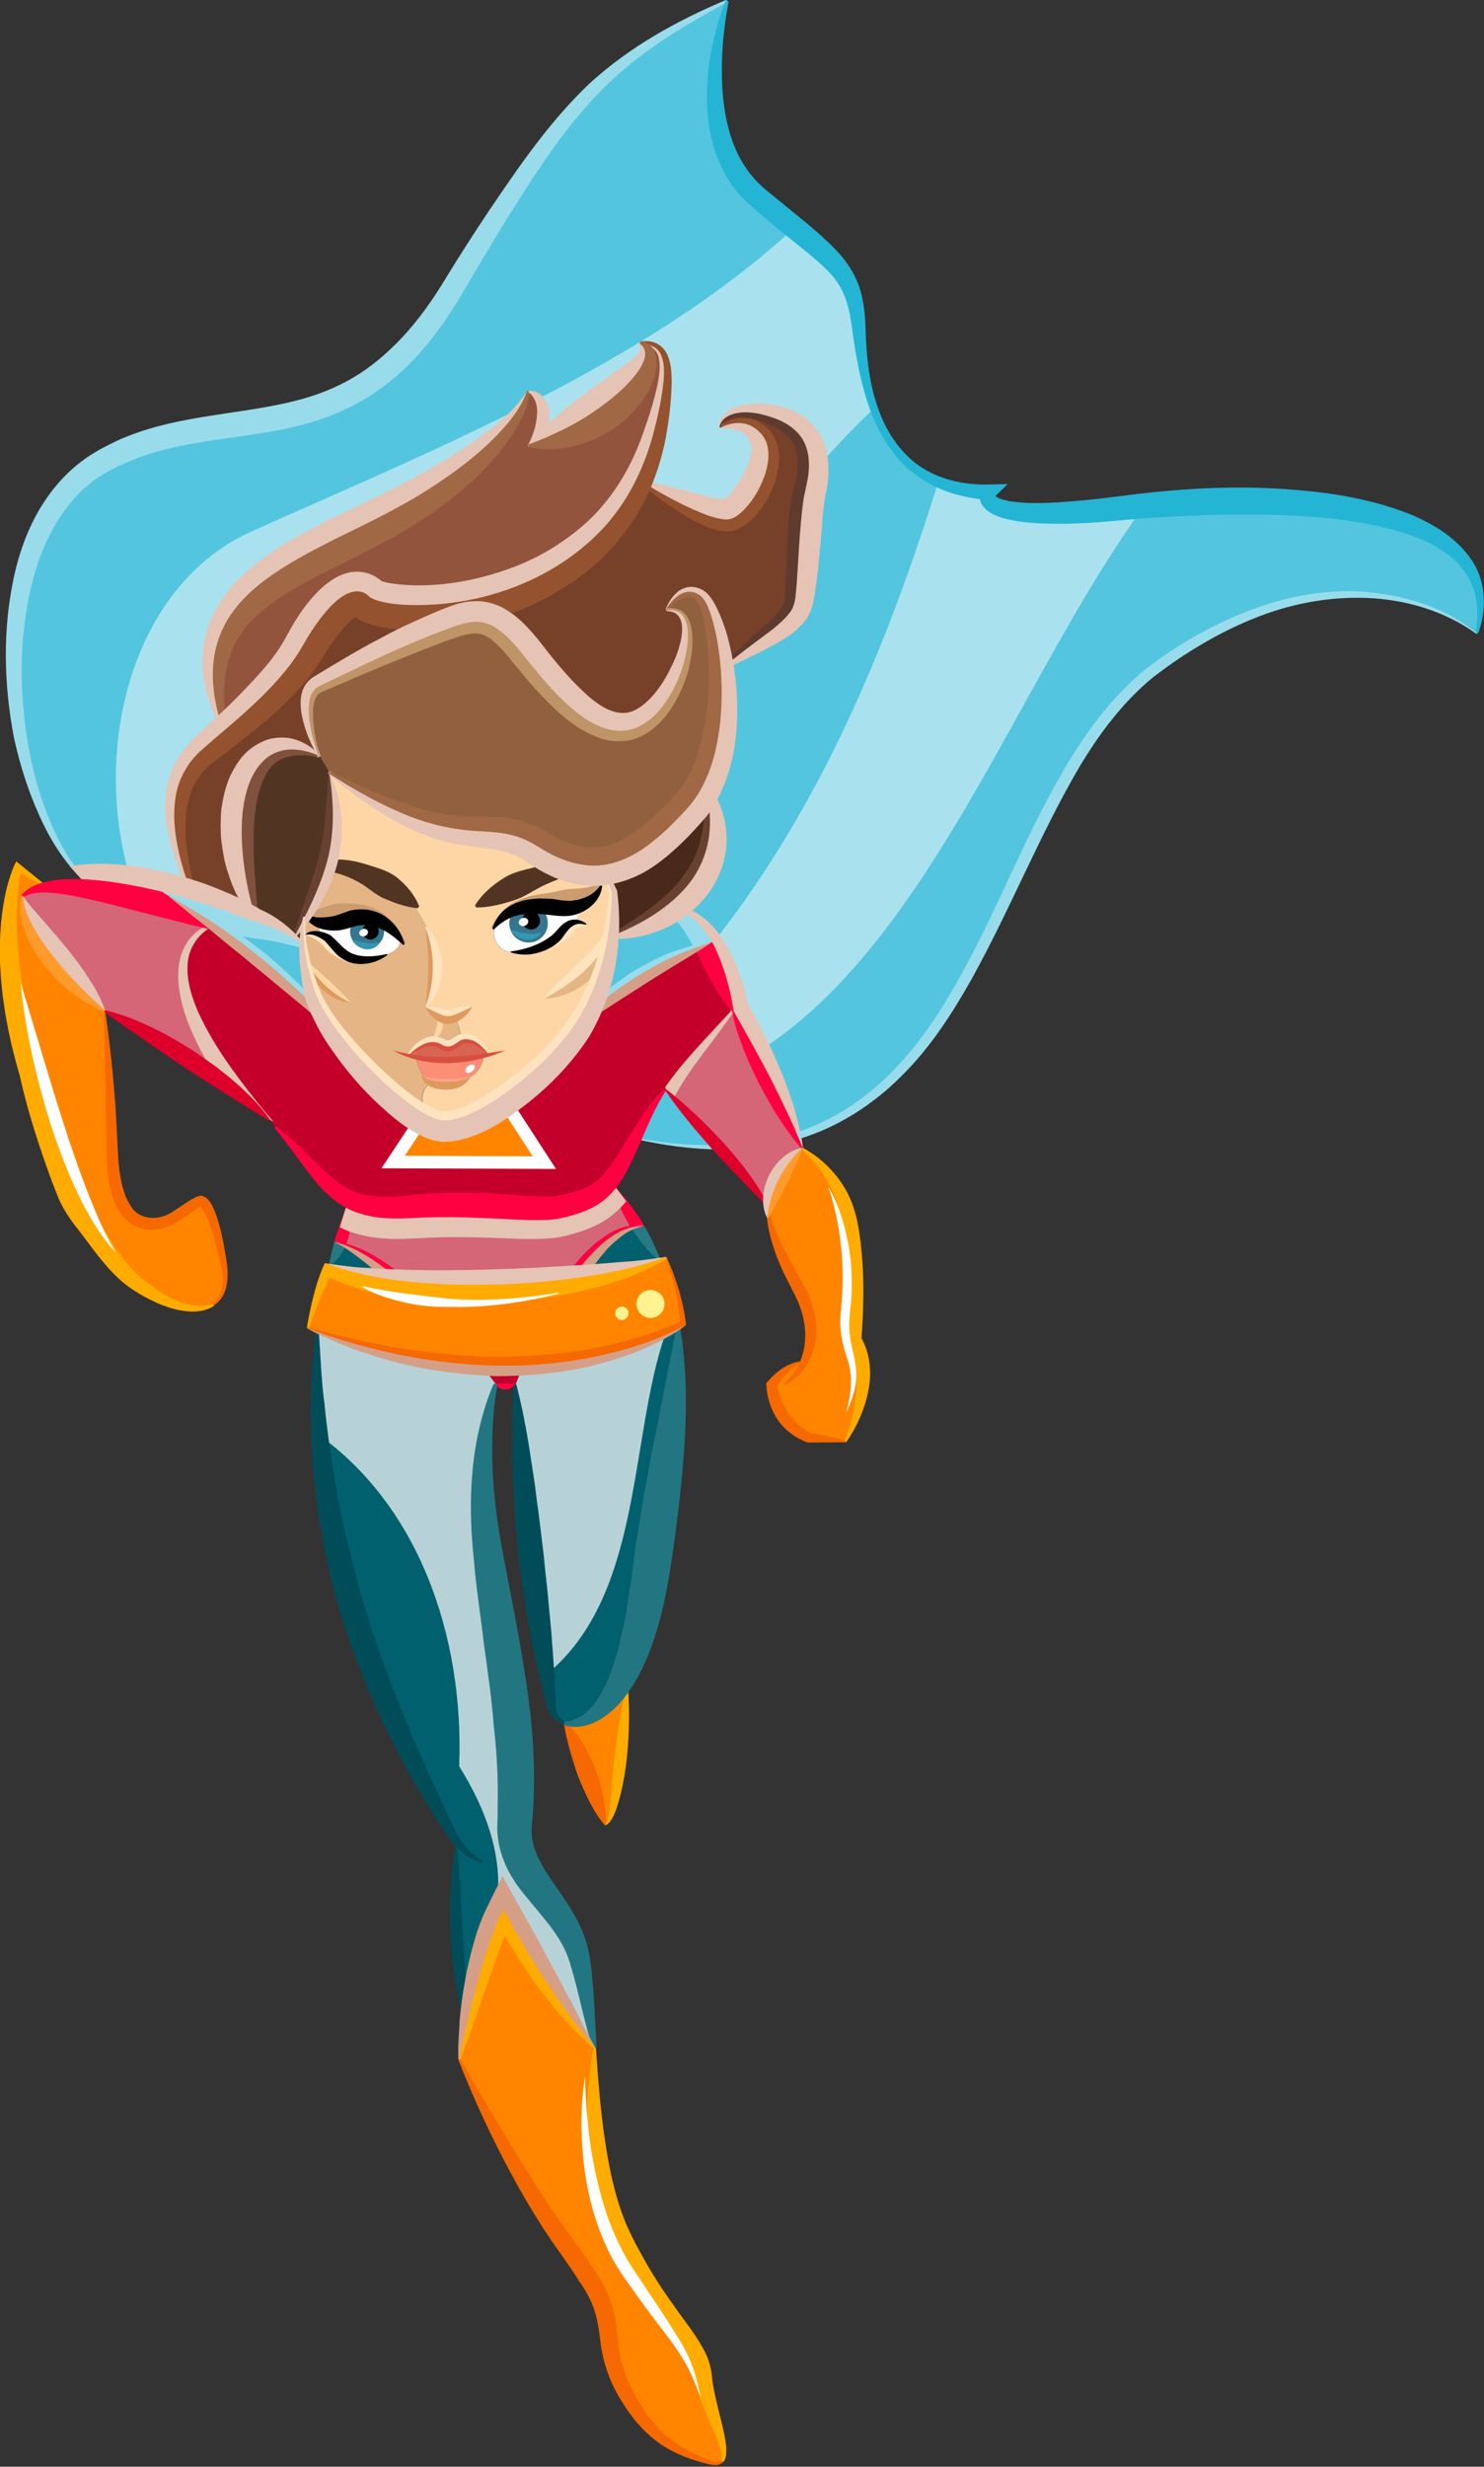 <svg xmlns="http://www.w3.org/2000/svg" width="118" height="196" viewBox="0 0 118 196" fill="none"><rect x="0" y="0" width="118" height="196" fill="#333333" stroke="none"/><g clip-path="url(#clip0_420_1808)"><path d="M23.31 74.65C23.65 74.02 23.96 73.43 24.24 72.86C24.2 73.34 24.17 74.18 24.32 75.3C24.32 75.3 23.93 75.01 23.31 74.65Z" fill="#492919"></path><path d="M52.94 86.57C53.92 88.03 55.25 89.59 56.57 91.06C54.83 91.06 52.97 90.89 50.93 90.53C51.14 90.05 51.36 89.53 51.61 88.98C52 88.1 52.43 87.32 52.94 86.57Z" fill="#54C5DE"></path><path d="M55.94 62.1C57 65.7 56.57 69.3 52.66 72.17H52.65C51.52 73.01 50.08 73.78 48.31 74.47C48.52 73.27 48.62 72.08 48.64 70.93L47.85 68.6C50.07 68.36 52.18 66.8 54.66 64.04C55.17 63.47 55.59 62.82 55.93 62.1H55.94Z" fill="#492919"></path><path d="M24.23 72.86C23.95 73.43 23.64 74.02 23.3 74.65C22.61 74.25 21.63 73.75 20.56 73.44C18.02 65.44 19.35 57.52 25.44 60.13L26.18 61.37C26.62 64.3 26.55 66.48 25.89 68.78C25.52 70.06 24.97 71.37 24.23 72.86Z" fill="#523422"></path><path d="M17.93 58.17C13.99 46.58 24.78 44.72 33.04 39.75C41.3 34.79 42.07 31.09 42.07 31.09C43.76 32.32 42.2 35.2 42.07 35.41C42.33 35.34 46.52 34.05 49.6 31.09C52.78 28.04 50.92 27.23 50.92 27.23C53.26 27.19 53.29 29.31 52.38 33.39C52.04 34.9 51.55 36.53 50.76 38.15C49.42 40.91 47.2 43.65 43.33 45.74C41.18 46.9 38.93 47.59 36.87 47.95C33.05 48.63 29.88 48.18 29.22 47.52C28.2 46.5 26.3 47.77 24.21 51.47C22.8 53.95 19.97 56.43 17.92 58.18L17.93 58.17Z" fill="#93543E"></path><path d="M25.44 60.13C19.35 57.52 18.02 65.44 20.56 73.44C20.47 73.41 20.37 73.38 20.28 73.36C18.77 72.8 17.23 72.28 15.72 71.83C12.56 64.2 14.54 61.4 15.72 60.13C16.11 59.71 16.93 59.03 17.93 58.18C19.98 56.43 22.81 53.95 24.22 51.47C26.31 47.77 28.21 46.5 29.23 47.52C29.89 48.18 33.06 48.63 36.88 47.95L37.19 49.58C36.46 49.73 35.62 50.07 34.54 50.48C31.32 51.72 27.26 53.73 25.45 54.59C23.64 55.45 25.45 60.13 25.45 60.13H25.44Z" fill="#774029"></path><path d="M36.88 47.95C38.94 47.59 41.19 46.9 43.34 45.74C47.21 43.65 49.43 40.91 50.77 38.15C52.37 39.15 56.81 41.78 58.21 41.31C59.92 40.74 62.22 36.54 60.78 34.63C59.33 32.72 57.32 33.96 57.32 33.96C57.48 32.91 59.26 32.34 61.83 33.39C64.41 34.44 64.6 36.54 64.03 38.83C63.46 41.12 63.46 46.28 63.17 47.81C62.89 49.34 60.59 50.38 57.25 53.24C57.04 50.32 56.35 47.93 55.72 47.42C54.29 46.28 53.05 48.47 53.05 48.47C56.1 47.94 54.81 54.2 52.28 56.77C48.44 60.7 44.17 55.35 41.49 52.01C39.71 49.79 38.65 49.3 37.19 49.58L36.88 47.95Z" fill="#774029"></path><path d="M55.72 47.42C56.35 47.93 57.04 50.32 57.25 53.24C57.46 56.12 57.19 59.51 55.94 62.1C55.6 62.82 55.18 63.47 54.67 64.04C52.19 66.8 50.08 68.36 47.86 68.6C46.32 68.78 44.73 68.31 42.93 67.18C38.53 64.42 37 68.29 26.19 61.37L25.45 60.13C25.45 60.13 23.64 55.45 25.45 54.59C27.26 53.73 31.32 51.72 34.54 50.48C35.62 50.07 36.46 49.73 37.19 49.58C38.65 49.3 39.71 49.79 41.49 52.01C44.17 55.35 48.44 60.7 52.28 56.77C54.81 54.2 56.1 47.94 53.05 48.47C53.05 48.47 54.29 46.28 55.72 47.42Z" fill="#91603F"></path><path d="M38.47 83.91C36.61 84.29 34.75 84.36 33.05 84C32.85 83.97 32.65 83.92 32.45 83.86C33.57 82.69 34.52 82.53 35.2 82.96C35.82 83.36 36.25 82.81 36.68 82.6C36.77 82.55 36.85 82.52 36.94 82.52C37.77 82.48 38.23 82.91 38.97 83.79C38.8 83.84 38.63 83.87 38.47 83.91Z" fill="#D86552"></path><path d="M33.05 84C34.75 84.36 36.61 84.29 38.47 83.91C38.21 85.23 37.46 85.94 35.6 85.93C35.15 85.93 34.81 85.93 34.53 85.88C33.64 85.73 33.47 85.28 33.04 84.04V84H33.05Z" fill="#FC8E75"></path><path d="M23.31 74.65C23.93 75.01 24.32 75.3 24.32 75.3C24.43 76.25 24.66 77.4 25.1 78.7C25.46 79.76 26.25 81.04 27.25 82.33C26.46 81.4 22.73 77.08 17.19 73.39C16.04 72.63 14.8 71.89 13.5 71.21C14.23 71.4 14.97 71.61 15.71 71.83C17.22 72.28 18.76 72.8 20.27 73.36C20.36 73.38 20.46 73.41 20.55 73.44C21.62 73.75 22.6 74.25 23.29 74.65H23.31Z" fill="#54C5DE"></path><path d="M13.51 71.21C14.81 71.89 16.05 72.63 17.2 73.39C16.66 73.6 16.15 73.94 15.71 74.47C12.95 77.76 17.27 83.95 21.43 88.97C13.98 84.28 8.35 80.33 8.35 80.33C1.61 74.42 1.81 71.21 1.81 71.21C2.17 70.75 2.72 70.44 3.43 70.25C4.33 69.99 5.49 69.93 6.83 70.02C8.76 70.13 11.07 70.57 13.51 71.21Z" fill="#C4002A"></path><path d="M56.51 74.89C55.61 73.31 54.38 72.17 52.67 72.17C56.58 69.3 57.01 65.7 55.95 62.1C57.2 59.51 57.47 56.12 57.26 53.24C60.6 50.38 62.9 49.34 63.18 47.81C63.47 46.28 63.47 41.12 64.04 38.83C64.61 36.54 64.42 34.44 61.84 33.39C59.27 32.34 57.49 32.91 57.33 33.96C57.33 33.96 59.34 32.72 60.79 34.63C62.23 36.54 59.93 40.74 58.22 41.31C56.82 41.78 52.38 39.15 50.78 38.15C51.57 36.53 52.06 34.9 52.4 33.39C53.31 29.31 53.28 27.19 50.94 27.23C50.94 27.23 52.8 28.04 49.62 31.09C46.54 34.05 42.35 35.34 42.09 35.41C42.21 35.2 43.77 32.32 42.09 31.09C42.09 31.09 41.32 34.79 33.06 39.75C24.8 44.72 14.01 46.58 17.95 58.17C16.95 59.03 16.13 59.71 15.74 60.13C14.56 61.4 12.58 64.2 15.74 71.83C15 71.61 14.26 71.4 13.53 71.21C11.09 70.57 8.78 70.13 6.85 70.02V69.98C0.35 62.93 -0.92 42.81 8.37 37.46C17.67 32.11 28 37.97 36.59 23.45C45.14 8.94 47.69 5.5 57.89 0.09C57.89 0.09 54.45 10.72 60.31 15.69C66.16 20.65 67.95 21.16 68.33 26C68.71 30.84 69.86 38.86 78.64 39.12C78.64 39.12 76.99 41.79 89.21 40.39C101.44 38.99 120.28 39.5 117.48 50.32C117.48 50.32 107.8 41.74 92.4 52.34C79.67 61.09 79.26 84.9 63.32 90.07C61.34 85.65 58.3 80.33 58.3 80.33C57.96 78.53 57.41 76.48 56.51 74.89Z" fill="#54C5DE"></path><g style="mix-blend-mode:multiply"><path d="M10.59 70.54C11.53 70.73 12.5 70.94 13.5 71.21C14.23 71.4 14.97 71.61 15.71 71.83C12.55 64.2 14.53 61.4 15.71 60.13C16.1 59.71 16.92 59.03 17.92 58.18C13.98 46.58 24.77 44.72 33.03 39.75C38.37 36.54 40.57 33.87 41.47 32.38C34.17 36.07 26.72 39.21 20.22 42.13C10.45 46.32 7.02 59.75 10.59 70.54Z" fill="#A9E2EE"></path></g><g style="mix-blend-mode:multiply"><path d="M78.64 39.12C77.06 39.07 75.74 38.77 74.61 38.28C70.44 51.64 65.18 64.2 56.59 75.06C57.44 76.63 57.97 78.59 58.3 80.33C58.3 80.33 59.09 81.72 60.13 83.66C73.92 75.04 80.91 54.07 90.97 40.2C90.37 40.26 89.78 40.32 89.2 40.38C76.98 41.78 78.63 39.11 78.63 39.11L78.64 39.12Z" fill="#A9E2EE"></path></g><g style="mix-blend-mode:multiply"><path d="M63.19 18.07C57.34 23.49 50.1 27.94 42.63 31.78C43.28 33.16 42.17 35.23 42.07 35.4C42.33 35.33 46.52 34.04 49.6 31.08C52.78 28.03 50.92 27.22 50.92 27.22C53.26 27.18 53.29 29.3 52.38 33.38C52.04 34.89 51.55 36.52 50.76 38.14C52.36 39.14 56.8 41.77 58.2 41.3C59.91 40.73 62.21 36.53 60.77 34.62C59.32 32.71 57.31 33.95 57.31 33.95C57.47 32.9 59.25 32.33 61.82 33.38C64.13 34.32 64.52 36.1 64.17 38.1C65.88 36.09 67.65 34.18 69.52 32.42C68.74 30.22 68.47 27.87 68.32 25.99C68.01 22.06 66.77 20.98 63.19 18.06V18.07Z" fill="#A9E2EE"></path></g><path d="M39.86 87.05L43.32 92.38L31.29 92.33L33.86 88.46C34.35 88.73 34.78 88.91 35.14 88.96C35.22 88.96 35.3 88.98 35.37 88.98C36.54 88.98 38.18 88.19 39.85 87.05H39.86Z" fill="#FF8500"></path><path d="M30.15 75.99C31.83 75.63 32.18 74.81 31.29 73.92C29.61 72.26 27.7 72.76 26.46 73.03C25.21 73.3 25.02 74.04 25.99 74.74C26.97 75.43 28.47 76.34 30.15 75.99ZM35.99 80.64C36.59 81.26 36.67 82.6 36.67 82.6C36.24 82.81 35.81 83.36 35.19 82.96C34.51 82.53 33.56 82.69 32.44 83.86C32.64 83.92 32.84 83.97 33.04 84V84.04C33.46 85.28 33.63 85.73 34.52 85.88C33.39 86.27 32.87 88.34 35.14 88.96C34.78 88.91 34.35 88.73 33.86 88.46C31.96 87.41 29.27 84.92 27.33 82.44C27.3 82.41 27.27 82.38 27.25 82.33C26.25 81.04 25.46 79.76 25.1 78.7C24.66 77.4 24.43 76.25 24.32 75.3C24.17 74.18 24.2 73.34 24.24 72.86C24.98 71.37 25.53 70.06 25.9 68.78C29.1 68.42 32.32 71.33 32.32 71.33C36.11 75.3 33.9 80.02 33.9 80.02C35.15 80.58 35.41 80.8 36 80.64H35.99Z" fill="#E5B585"></path><path d="M45.1 74.02C45.95 73.17 46.6 71.78 45.45 71.65C44.3 71.53 41.74 71.06 39.58 73.36C38.84 74.13 39.4 76.05 41.7 75.67C44 75.3 44.24 74.88 45.1 74.02ZM38.97 83.8C38.23 82.91 37.77 82.48 36.94 82.52C36.85 82.52 36.77 82.55 36.68 82.6C36.68 82.6 36.6 81.26 36 80.64C35.41 80.8 35.15 80.58 33.9 80.02C33.9 80.02 36.11 75.3 32.32 71.33C32.32 71.33 29.1 68.42 25.9 68.78C26.56 66.48 26.63 64.3 26.19 61.37C37 68.29 38.53 64.42 42.93 67.18C44.73 68.31 46.32 68.78 47.86 68.6L48.65 70.93C48.63 72.08 48.53 73.27 48.32 74.47C47.95 76.67 47.22 78.91 45.93 81.03C45.77 81.29 45.6 81.55 45.4 81.82C45.37 81.86 45.35 81.88 45.35 81.88C44.05 83.64 41.94 85.63 39.87 87.05C38.2 88.19 36.56 88.97 35.39 88.98C35.32 88.98 35.24 88.98 35.16 88.96C32.89 88.34 33.41 86.27 34.54 85.88C34.82 85.92 35.16 85.93 35.61 85.93C37.47 85.93 38.22 85.23 38.48 83.91C38.64 83.87 38.81 83.84 38.98 83.8H38.97Z" fill="#FED6A6"></path><path d="M31.3 73.92C32.19 74.81 31.84 75.63 30.16 75.99C28.48 76.34 26.98 75.43 26 74.74C25.03 74.04 25.22 73.3 26.47 73.03C27.71 72.76 29.62 72.26 31.3 73.92Z" fill="white"></path><path d="M45.46 71.65C46.61 71.78 45.96 73.17 45.11 74.02C44.25 74.88 44.01 75.3 41.71 75.67C39.41 76.05 38.85 74.13 39.59 73.36C41.75 71.06 44.31 71.53 45.46 71.65Z" fill="white"></path><path d="M41.65 108.42C40.56 108.47 39.41 108.47 38.19 108.4C34.43 108.22 30.1 107.48 25.29 105.8C25.03 105.71 24.76 105.62 24.5 105.52C24.5 105.52 25.01 102.33 25.92 100.47C26.02 100.51 26.12 100.55 26.22 100.58C27.93 101.22 29.93 101.66 32.07 101.91C36.36 102.44 41.2 102.27 45.34 101.72C48.22 101.34 50.75 100.78 52.52 100.14C52.7 100.08 52.86 100.01 53.02 99.95C53.02 99.95 54.25 102.53 54.54 105.26C54.54 105.26 54.34 105.38 53.96 105.57C52.48 106.31 48.17 108.16 41.65 108.42Z" fill="#FF8500"></path><path d="M63.31 90.07C63.5 90.48 63.67 90.87 63.83 91.26C61.28 93.77 61.09 96.78 61.09 96.78C61.02 96.17 61.06 95.85 61.06 95.85C60.05 94.74 58.31 92.98 56.57 91.06C55.25 89.59 53.92 88.03 52.94 86.57C54.2 84.67 55.9 82.95 58.29 80.33C58.29 80.33 61.33 85.65 63.31 90.07Z" fill="#C4002A"></path><path d="M63.72 108.23C64.31 106.87 64.49 104.86 63.08 102.34C61.62 99.74 61.21 97.83 61.1 96.78C61.1 96.78 61.29 93.77 63.84 91.26C63.84 91.26 67.18 92.88 68.04 96.78C68.9 100.67 68.42 106.35 68.42 106.35C70.53 110.07 67.28 114.56 67.28 114.56H64.3C61.09 113.34 61.07 110.06 61.07 109.98C61.07 109.98 62.12 108.46 63.72 108.23Z" fill="#FF8500"></path><path d="M17.99 100.24C18.66 104.53 15.32 104.63 12.74 103.48C10.16 102.34 9.05 101.2 7.23 98.72C5.42 96.24 5.24 96.5 3.84 92.41C2.94 89.77 2.27 87.49 1.8 85.42C-1.59 74.17 1.37 68.6 1.37 68.6L3.42 70.25C2.71 70.44 2.16 70.75 1.8 71.2C1.8 71.2 1.6 74.42 8.34 80.33C8.34 80.33 9.11 85.15 9.3 91.26C9.49 97.37 11.88 96.95 12.83 96.78C13.79 96.61 15.41 95.08 15.98 95.08C16.55 95.08 17.32 95.94 17.99 100.24Z" fill="#FF8500"></path><path d="M49.93 134.15C50.24 138.79 49.31 144.5 48.19 144.98C48.19 144.98 46.2 142.71 44.96 136.93C46.23 137.35 48.2 136.75 49.93 134.15Z" fill="#FF8500"></path><path d="M56.48 188.73C56.73 191.66 59.02 196.37 56.48 195.74C53.93 195.1 51.38 194.08 49.22 190.14C47.05 186.19 48.71 184.66 46.16 181.09C45.85 180.66 45.48 180 44.93 179.26C39.92 172.5 36.56 163.65 36.56 163.65C36.56 163.65 36.77 162.69 37.1 161.28C37.76 158.49 38.94 153.97 40.05 151.93C40.05 151.93 43.76 158.81 47.31 162.76C47.61 167.73 48.09 173.6 49.98 177.53C53.04 183.9 56.22 185.8 56.48 188.73Z" fill="#FF8500"></path><path d="M44.96 136.93C44.3 136.73 43.83 136.25 43.67 135.64C43.13 133.52 40.45 123.35 41 109.98C41 109.98 41.24 109.37 41.66 108.42C48.18 108.16 52.49 106.31 53.97 105.57C54.82 111.18 54.12 117.67 52.95 125.19C52.29 129.43 51.17 132.3 49.93 134.15C48.2 136.75 46.23 137.35 44.96 136.93Z" fill="#00606D"></path><path d="M51.18 97.41C51.7 98.29 52.15 99.2 52.53 100.14C50.76 100.78 48.23 101.34 45.35 101.72C47.06 99.29 49.09 97.31 51.17 97.41H51.18Z" fill="#00606D"></path><path d="M26.73 98.68C28.38 99.05 30.26 100.33 32.08 101.91C29.94 101.66 27.94 101.22 26.23 100.58C26.39 99.92 26.55 99.29 26.73 98.68Z" fill="#00606D"></path><path d="M36.32 146.6C35.99 146.23 35.63 145.73 35.18 145.03C25.39 129.65 24.04 115.82 25.28 105.82V105.8C30.1 107.48 34.43 108.22 38.19 108.4C38.97 109.36 39.43 109.98 39.43 109.98C39.43 109.98 38.27 115.01 39.67 122.77C41.07 130.54 42.75 137.91 42.06 144.98C41.71 148.62 45.78 150.79 46.67 155.25C47.01 156.95 47.13 159.68 47.31 162.76C43.76 158.81 40.05 151.93 40.05 151.93C38.94 153.97 37.76 158.49 37.1 161.28C35.97 156.64 35.48 151.6 36.32 146.6Z" fill="#00606D"></path><g style="mix-blend-mode:multiply"><path d="M52.88 106.07C50.84 106.93 46.99 108.21 41.66 108.42C41.24 109.37 41 109.98 41 109.98C40.56 120.59 42.16 129.17 43.11 133.32C51.15 127.14 49.97 114.51 52.88 106.07Z" fill="#B7D2D6"></path></g><g style="mix-blend-mode:multiply"><path d="M46.68 155.25C45.79 150.79 41.72 148.62 42.07 144.98C42.76 137.91 41.08 130.54 39.68 122.77C38.28 115.01 39.44 109.98 39.44 109.98C39.44 109.98 38.98 109.36 38.2 108.4C34.44 108.22 30.11 107.48 25.3 105.8V105.82C24.99 108.24 24.85 110.89 24.93 113.72C33.26 119.42 36.92 129.99 36.51 140.34C41.09 147.67 40.22 153.38 36.44 157.99C36.62 159.1 36.85 160.2 37.11 161.27C37.77 158.48 38.95 153.96 40.06 151.92C40.06 151.92 43.77 158.8 47.32 162.75C47.14 159.67 47.02 156.94 46.68 155.24V155.25Z" fill="#B7D2D6"></path></g><path d="M41.65 108.42C41.23 109.37 40.99 109.98 40.99 109.98H39.43C39.43 109.98 38.97 109.36 38.19 108.4C39.41 108.47 40.56 108.47 41.65 108.42Z" fill="#C4002A"></path><path d="M51.17 97.41C49.09 97.31 47.06 99.29 45.35 101.72C41.21 102.27 36.37 102.44 32.08 101.91C30.26 100.33 28.38 99.05 26.73 98.68C27.01 97.66 27.32 96.71 27.63 95.85C28.81 96.47 30.3 96.77 32.45 96.64C38.71 96.26 42.39 97.09 44.55 96.64C46.74 96.19 47.97 95.5 48.91 94.3C49.79 95.3 50.54 96.33 51.17 97.41Z" fill="#C4002A"></path><g style="mix-blend-mode:multiply"><path d="M13.51 71.21C14.81 71.89 16.05 72.63 17.2 73.39C16.66 73.6 16.15 73.94 15.71 74.47C12.95 77.76 17.27 83.95 21.43 88.97C13.98 84.28 8.35 80.33 8.35 80.33C1.61 74.42 1.81 71.21 1.81 71.21C2.17 70.75 2.72 70.44 3.43 70.25C4.33 69.99 5.49 69.93 6.83 70.02C8.76 70.13 11.07 70.57 13.51 71.21Z" fill="#D46678"></path></g><g style="mix-blend-mode:multiply"><path d="M63.31 90.07C63.5 90.48 63.67 90.87 63.83 91.26C61.28 93.77 61.09 96.78 61.09 96.78C61.02 96.17 61.06 95.85 61.06 95.85C60.05 94.74 58.31 92.98 56.57 91.06C55.25 89.59 53.92 88.03 52.94 86.57C54.2 84.67 55.9 82.95 58.29 80.33C58.29 80.33 61.33 85.65 63.31 90.07Z" fill="#D46678"></path></g><g style="mix-blend-mode:multiply"><path d="M51.17 97.41C49.09 97.31 47.06 99.29 45.35 101.72C41.21 102.27 36.37 102.44 32.08 101.91C30.26 100.33 28.38 99.05 26.73 98.68C27.01 97.66 27.32 96.71 27.63 95.85C28.81 96.47 30.3 96.77 32.45 96.64C38.71 96.26 42.39 97.09 44.55 96.64C46.74 96.19 47.97 95.5 48.91 94.3C49.79 95.3 50.54 96.33 51.17 97.41Z" fill="#D46678"></path></g><path d="M27.34 82.44C29.28 84.92 31.97 87.41 33.87 88.46L31.3 92.33L43.33 92.38L39.87 87.05C41.94 85.63 44.05 83.64 45.35 81.88C45.35 81.88 45.37 81.86 45.4 81.82C45.91 81.26 50.22 76.68 56.51 74.89C57.41 76.48 57.96 78.53 58.3 80.33C55.91 82.95 54.21 84.67 52.95 86.57C52.44 87.32 52.01 88.1 51.62 88.98C51.37 89.53 51.15 90.05 50.94 90.53C50.22 92.16 49.65 93.38 48.92 94.3C47.98 95.5 46.75 96.19 44.56 96.64C42.4 97.09 38.72 96.26 32.46 96.64C30.31 96.77 28.82 96.47 27.64 95.85C25.38 94.67 24.26 92.31 21.92 89.54C21.77 89.36 21.61 89.17 21.46 88.98C21.46 88.98 21.46 88.98 21.44 88.98C17.28 83.96 12.96 77.77 15.72 74.48C16.16 73.95 16.67 73.61 17.21 73.4C22.75 77.09 26.48 81.41 27.27 82.34C27.29 82.39 27.32 82.42 27.35 82.45L27.34 82.44Z" fill="#C4002A"></path><path d="M52.67 72.17C54.38 72.17 55.61 73.31 56.51 74.89C50.22 76.68 45.91 81.26 45.4 81.82C45.6 81.55 45.77 81.29 45.93 81.03C47.22 78.91 47.95 76.67 48.32 74.47C50.09 73.78 51.53 73.01 52.66 72.17H52.67Z" fill="#54C5DE"></path><path d="M26.6 98.64C26.64 98.48 26.68 98.33 26.73 98.17C26.98 97.38 27.25 96.6 27.54 95.84L27.63 95.87C27.83 96.38 27.87 96.82 27.86 97.24C27.86 97.67 27.78 98.06 27.68 98.45C27.63 98.61 27.57 98.76 27.51 98.91L26.6 98.64Z" fill="#FF0040"></path><path d="M27.51 98.91C27.42 99.13 27.31 99.35 27.17 99.56C26.95 99.92 26.67 100.27 26.23 100.59L26.13 100.57C26.27 99.92 26.42 99.28 26.59 98.64L27.5 98.91H27.51Z" fill="#277984"></path><path d="M50.16 97.54C49.88 97.07 49.6 96.59 49.38 96.06C49.15 95.54 48.94 94.99 48.83 94.33L48.9 94.26C49.67 95.12 50.38 96.03 51 97.01C51.08 97.15 51.16 97.29 51.24 97.43L50.15 97.54H50.16Z" fill="#FF0040"></path><path d="M51.25 97.43C51.74 98.3 52.17 99.2 52.53 100.12L52.44 100.16C51.89 99.76 51.49 99.32 51.14 98.89C50.77 98.46 50.47 98 50.17 97.54L51.26 97.43H51.25Z" fill="#277984"></path><path d="M16.94 103.64C17.95 102.72 17.8 101.33 17.47 100.14C17.17 98.87 16.86 97.56 16.34 96.49C16.21 96.23 16.05 95.99 15.93 95.88C15.87 95.82 15.84 95.83 15.9 95.85C15.91 95.85 15.93 95.85 15.94 95.85C16.14 95.84 15.99 95.85 16.03 95.85H16.01H15.98H15.92C15.92 95.85 16.01 95.85 15.92 95.89C15.49 96.12 14.93 96.57 14.35 96.94C14.05 97.13 13.74 97.33 13.31 97.49C13.21 97.53 13.07 97.57 12.95 97.6L12.67 97.65C12.48 97.68 12.27 97.71 12.05 97.71C11.61 97.71 11.12 97.62 10.69 97.4C10.25 97.18 9.91 96.85 9.65 96.51C9.15 95.8 8.93 95.06 8.76 94.36C8.6 93.65 8.53 92.95 8.49 92.26C8.45 91.56 8.45 90.89 8.44 90.25C8.42 89.59 8.42 88.94 8.42 88.28C8.42 86.96 8.38 85.64 8.33 84.32L8.26 80.34L8.36 80.32C8.75 82.94 9.02 85.58 9.2 88.22L9.41 92.19C9.53 93.48 9.72 94.85 10.46 95.92C11.21 97.05 12.87 96.96 13.88 96.18C14.44 95.84 14.96 95.42 15.57 95.12C15.73 95.05 15.92 94.97 16.1 95.03C16.28 95.08 16.43 95.19 16.55 95.32C16.78 95.58 16.93 95.89 17.06 96.2C17.55 97.45 17.78 98.76 17.99 100.07C18.1 100.72 18.15 101.4 18.03 102.07C17.92 102.73 17.57 103.38 16.99 103.74L16.93 103.66L16.94 103.64Z" fill="#F56900"></path><path d="M3.32 70.33L2.15 69.69C1.76 69.47 1.39 69.24 1.01 69.01L1.79 68.85C1.41 70.08 1.37 71.52 1.32 72.86C1.32 74.22 1.42 75.58 1.58 76.93C1.77 78.28 2.02 79.62 2.33 80.95C2.66 82.28 3.03 83.59 3.43 84.91L3.5 85.14V85.41L3.46 85.02C3.71 86.05 4 87.07 4.3 88.09C4.58 89.12 4.89 90.15 5.22 91.18L6.22 94.19C6.56 95.16 6.91 95.77 7.59 96.71C8.87 98.63 9.81 100.38 11.34 101.62C12.1 102.21 13.03 102.9 13.92 103.29C14.38 103.49 14.88 103.65 15.38 103.72C15.88 103.8 16.4 103.8 16.9 103.6L17.01 103.77C16.01 104.39 14.78 104.26 13.73 103.98C12.65 103.67 11.67 103.17 10.72 102.58C8.81 101.38 7.57 99.45 6.25 97.74C5.56 96.89 4.92 95.94 4.53 94.9C4.11 93.88 3.75 92.84 3.39 91.8C2.68 89.72 2.04 87.61 1.57 85.46V85.44V85.42V85.47C0.76 82.72 0.19 79.89 0.03 77.03C-0.05 75.6 -0.02 74.16 0.15 72.73C0.33 71.31 0.61 69.89 1.23 68.56L1.29 68.44L1.4 68.53L3.44 70.18L3.32 70.34V70.33Z" fill="#FFAB00"></path><g style="mix-blend-mode:multiply"><path d="M21.73 89.12C21.28 88.59 20.83 88.06 20.4 87.51C18.67 85.34 17 83.08 15.83 80.57C15.27 79.32 14.82 77.96 14.92 76.59C15 75.23 15.91 73.97 17.19 73.48L17.11 73.29C16.42 73.46 15.74 73.88 15.23 74.42C14.71 75.01 14.38 75.75 14.25 76.53C14 78.09 14.38 79.61 14.85 81C15.64 83.07 16.73 84.96 17.92 86.74L21.71 89.12H21.73Z" fill="#E5C4B4"></path></g><g style="mix-blend-mode:multiply"><path d="M48.79 94.16C48 95.2 46.82 95.87 45.56 96.21C44.89 96.39 44.22 96.56 43.55 96.58C42.87 96.61 42.17 96.58 41.48 96.55C38.7 96.39 35.9 96.24 33.1 96.39C31.71 96.48 30.33 96.53 29 96.19C28.51 96.07 28.04 95.88 27.6 95.64L27.02 97.52C27.5 97.76 27.99 97.95 28.5 98.07C29.34 98.3 30.16 98.39 30.96 98.43C31.76 98.47 32.55 98.42 33.2 98.39C35.89 98.21 38.56 98.33 41.39 98.44C42.11 98.45 42.84 98.46 43.65 98.4C44.05 98.37 44.49 98.31 44.94 98.2C45.25 98.13 45.69 98.01 46.06 97.89C46.81 97.64 47.61 97.32 48.34 96.81C48.89 96.43 49.38 95.96 49.79 95.45L48.8 94.15L48.79 94.16Z" fill="#E5C4B4"></path></g><g style="mix-blend-mode:multiply"><path d="M53.49 87.4C53.53 87.33 53.57 87.26 53.61 87.19C54.85 84.83 56.77 82.72 58.34 80.39L58.19 80.26C56.39 82.26 54.43 84.16 52.88 86.4L53.5 87.41L53.49 87.4Z" fill="#E5C4B4"></path></g><g style="mix-blend-mode:multiply"><path d="M63.73 91.29C62.11 87.54 60.13 83.96 58.13 80.4V80.38L58.11 80.36C57.79 78.62 57.34 76.88 56.55 75.29C56.15 74.51 55.66 73.76 55 73.18C54.34 72.6 53.49 72.24 52.61 72.25V72.1C53.52 71.82 54.62 72.05 55.49 72.61C56.36 73.17 57.04 73.95 57.56 74.77C58.1 75.59 58.49 76.48 58.81 77.37C59.15 78.26 59.36 79.18 59.55 80.09L59.4 79.67C59.95 80.56 60.39 81.48 60.87 82.39C61.32 83.31 61.75 84.26 62.14 85.21C62.53 86.17 62.88 87.15 63.18 88.15C63.46 89.16 63.73 90.17 63.85 91.23L63.71 91.29H63.73Z" fill="#E5C4B5"></path></g><path d="M56.62 74.85C56.68 74.95 56.74 75.06 56.79 75.17C57.58 76.8 58.06 78.55 58.33 80.31L58.18 80.34C57.49 79.56 57.03 78.79 56.61 78.03C56.37 77.66 56.22 77.27 56.01 76.92C55.83 76.55 55.66 76.19 55.46 75.85C55.37 75.66 55.28 75.48 55.18 75.3L56.61 74.85H56.62Z" fill="#FF0040"></path><path d="M55.18 75.3C54.92 74.81 54.65 74.35 54.37 73.91C53.96 73.33 53.5 72.77 52.62 72.24V72.09C53.53 72.05 54.45 72.41 55.15 73.01C55.76 73.52 56.23 74.17 56.62 74.85L55.19 75.3H55.18Z" fill="#98DCEB"></path><g style="mix-blend-mode:multiply"><path d="M57.22 33.87C57.95 33.45 58.87 33.29 59.69 33.62C60.48 33.96 61.12 34.67 61.28 35.54C61.44 36.39 61.27 37.25 60.99 38.04C60.7 38.83 60.3 39.58 59.78 40.24C59.51 40.56 59.22 40.87 58.86 41.13C58.53 41.38 58.05 41.59 57.6 41.52C56.73 41.43 55.97 41.09 55.21 40.76C53.71 40.07 52.29 39.24 50.89 38.37L51 38.2C52.76 38.45 54.35 38.93 55.85 39.33L56.92 39.58C57.25 39.65 57.59 39.69 57.73 39.66C57.85 39.63 57.61 39.66 57.61 39.66C57.59 39.66 57.65 39.63 57.72 39.57C57.86 39.46 58.05 39.24 58.23 39C58.62 38.55 58.96 37.97 59.23 37.4C59.54 36.84 59.66 36.25 59.74 35.84C59.76 35.61 59.79 35.53 59.69 35.26C59.59 35 59.47 34.78 59.28 34.6C58.94 34.19 58.19 33.99 57.33 34.04L57.23 33.87H57.22Z" fill="#E5C4B5"></path></g><g style="mix-blend-mode:multiply"><path d="M57.14 53.16C58.05 52.37 58.99 51.63 59.95 50.9C60.88 50.16 61.92 49.48 62.62 48.57C62.98 48.11 63.02 47.54 63.07 46.94C63.12 46.35 63.15 45.75 63.18 45.15C63.24 43.95 63.3 42.75 63.39 41.55C63.45 40.95 63.51 40.35 63.61 39.75C63.69 39.14 63.88 38.56 63.98 37.99C64.18 36.85 64.12 35.59 63.38 34.69C62.66 33.79 61.47 33.35 60.34 33.08C59.76 32.96 59.17 32.91 58.6 33.01C58.05 33.11 57.46 33.42 57.37 33.98L57.17 33.95C57.13 33.61 57.29 33.23 57.55 32.95C57.81 32.68 58.14 32.48 58.47 32.35C59.15 32.08 59.86 32.04 60.55 32.05C60.89 32.07 61.23 32.12 61.59 32.19L62.05 32.29L62.16 32.31L62.32 32.36L62.58 32.44C63.28 32.66 63.99 33.08 64.59 33.71C65.2 34.33 65.61 35.19 65.75 36C65.91 36.82 65.9 37.59 65.82 38.3C65.79 38.64 65.7 39.04 65.64 39.31C65.59 39.53 65.55 39.79 65.52 40.05C65.45 40.58 65.4 41.15 65.37 41.73L65.05 45.26L64.8 47.1C64.75 47.4 64.7 47.76 64.59 48.16C64.44 48.71 64.16 49.16 63.88 49.49C63.3 50.15 62.75 50.52 62.2 50.86C61.64 51.19 61.11 51.47 60.57 51.75C59.47 52.28 58.41 52.82 57.25 53.32L57.12 53.17L57.14 53.16Z" fill="#E5C4B5"></path></g><path d="M57.25 33.91C57.88 33.34 58.84 33.05 59.82 33.31C60.3 33.45 60.73 33.75 61.07 34.08C61.43 34.41 61.72 34.95 61.83 35.44C62.09 36.45 61.89 37.41 61.63 38.28C61.33 39.15 60.9 39.95 60.33 40.69C60.03 41.05 59.7 41.39 59.27 41.7C59.06 41.85 58.82 42 58.52 42.1C58.23 42.22 57.8 42.25 57.55 42.21C56.49 42.05 55.74 41.69 54.99 41.27C54.24 40.85 53.54 40.41 52.85 39.93C52.19 39.41 51.52 38.92 50.92 38.33L50.97 38.24C52.37 39.09 53.8 39.9 55.3 40.56C56.05 40.88 56.82 41.19 57.62 41.27C58.01 41.32 58.38 41.15 58.7 40.91C59.02 40.67 59.3 40.37 59.55 40.06C60.06 39.43 60.46 38.71 60.74 37.95C61.02 37.2 61.19 36.37 61.05 35.58C60.93 34.79 60.33 34.11 59.61 33.79C58.87 33.47 57.99 33.61 57.29 33.99L57.24 33.9L57.25 33.91Z" fill="#94522E"></path><path d="M57.18 53.2C57.97 52.27 58.88 51.46 59.75 50.63C60.63 49.84 61.65 49.07 62.17 48.25C62.29 48.05 62.36 47.86 62.37 47.69C62.41 47.45 62.43 47.18 62.45 46.88C62.49 46.3 62.51 45.7 62.53 45.11C62.57 43.91 62.61 42.71 62.69 41.49C62.76 40.88 62.83 40.27 62.94 39.65C62.99 39.34 63.06 39.03 63.14 38.7C63.22 38.4 63.28 38.16 63.33 37.88C63.54 36.8 63.45 35.8 62.94 35.03C62.68 34.64 62.28 34.31 61.81 34.04C61.59 33.91 61.32 33.79 61.04 33.68C60.79 33.58 60.53 33.49 60.26 33.4C59.73 33.23 59.17 33.12 58.62 33.16C58.09 33.21 57.5 33.4 57.31 33.96L57.21 33.94C57.32 33.28 57.98 32.94 58.56 32.83C59.16 32.71 59.78 32.76 60.37 32.88C61.53 33.15 62.75 33.57 63.55 34.53C64.36 35.5 64.43 36.84 64.23 38.02C64.13 38.62 63.96 39.19 63.88 39.78C63.79 40.37 63.73 40.97 63.68 41.56C63.57 42.75 63.51 43.95 63.43 45.15C63.39 45.75 63.36 46.35 63.3 46.95C63.25 47.53 63.19 48.2 62.79 48.69C62.03 49.66 61 50.31 60.05 51.04C59.09 51.76 58.14 52.49 57.22 53.26L57.16 53.18L57.18 53.2Z" fill="#5E3B2E"></path><g style="mix-blend-mode:multiply"><path d="M20.43 73.47C19.3 72.24 18.56 70.77 18.09 69.22C17.82 68.44 17.72 67.64 17.6 66.81C17.52 65.98 17.53 65.14 17.6 64.28C17.73 63.43 17.91 62.55 18.29 61.68C18.7 60.84 19.24 59.93 20.17 59.32C20.62 59.02 21.13 58.77 21.66 58.67C22.19 58.58 22.71 58.58 23.18 58.68C24.12 58.91 24.86 59.38 25.42 60.02L25.34 60.2C24.65 59.92 23.92 59.71 23.18 59.73C22.45 59.73 21.73 60 21.2 60.49C20.12 61.49 19.74 63.04 19.57 64.5C19.39 65.98 19.45 67.5 19.63 68.99C19.82 70.48 20.15 71.96 20.59 73.4L20.4 73.46L20.43 73.47Z" fill="#E5C4B5"></path></g><path d="M20.48 73.45C20.01 72.01 19.65 70.53 19.44 69.02C19.23 67.52 19.14 65.99 19.3 64.47C19.49 62.98 19.9 61.39 21.08 60.33C21.66 59.81 22.44 59.54 23.21 59.55C23.98 59.55 24.73 59.77 25.43 60.07L25.39 60.16C23.89 59.86 22.36 59.97 21.59 60.91C20.8 61.82 20.44 63.2 20.29 64.58C20.12 65.98 20.15 67.44 20.22 68.91C20.31 70.38 20.44 71.87 20.58 73.41L20.48 73.44V73.45Z" fill="#80523D"></path><g style="mix-blend-mode:multiply"><path d="M42.12 31.11C41.58 32.74 40.44 34.01 39.29 35.2C38.11 36.37 36.8 37.41 35.44 38.36C32.73 40.29 29.73 41.76 26.78 43.23C25.3 43.96 23.83 44.7 22.44 45.58C21.06 46.46 19.75 47.48 18.77 48.79C17.78 50.08 17.23 51.69 17.18 53.32C17.11 54.95 17.47 56.59 17.98 58.14L17.79 58.2C16.91 56.75 16.29 55.1 16.12 53.27C15.97 51.46 16.43 49.45 17.5 47.85C18.52 46.2 19.99 45.02 21.42 43.99C22.88 42.99 24.4 42.21 25.88 41.43C28.91 39.97 31.76 38.67 34.53 37.05C35.9 36.24 37.27 35.4 38.53 34.44C39.8 33.49 41.05 32.44 41.91 31.06L42.11 31.1L42.12 31.11Z" fill="#E5C4B5"></path></g><path d="M42.12 31.11C41.92 32.89 40.89 34.4 39.85 35.78C38.75 37.13 37.5 38.34 36.16 39.41C34.84 40.51 33.39 41.43 31.92 42.32C30.44 43.17 28.94 43.9 27.49 44.66C26.01 45.36 24.59 46.09 23.26 46.87C21.92 47.63 20.74 48.52 19.79 49.54C18.87 50.58 18.22 51.85 17.98 53.34C17.69 54.83 17.81 56.46 17.98 58.13L17.79 58.19C17.25 56.62 16.88 54.97 16.93 53.29C16.97 51.62 17.52 49.94 18.53 48.59C19.52 47.23 20.86 46.17 22.25 45.27C23.65 44.37 25.12 43.6 26.6 42.85C29.58 41.4 32.55 39.98 35.26 38.09C36.62 37.16 37.92 36.15 39.1 35C40.25 33.85 41.4 32.57 41.91 31.05L42.11 31.09L42.12 31.11Z" fill="#A06845"></path><g style="mix-blend-mode:multiply"><path d="M15.58 71.86C15.23 71.22 14.89 70.57 14.57 69.9C14.28 69.22 14.01 68.53 13.79 67.81C13.34 66.38 13.03 64.86 13.17 63.22C13.25 62.41 13.47 61.58 13.85 60.8C14.24 60.02 14.75 59.34 15.35 58.75C16.43 57.67 17.5 56.75 18.51 55.75C19.51 54.75 20.48 53.74 21.33 52.71C21.75 52.19 22.14 51.66 22.46 51.12C22.73 50.66 23.14 49.86 23.55 49.22C23.97 48.55 24.45 47.89 25.04 47.25C25.34 46.93 25.66 46.61 26.07 46.31C26.48 46.01 26.95 45.7 27.68 45.51C28.04 45.42 28.49 45.39 28.96 45.48C29.43 45.57 29.89 45.8 30.23 46.08L30.45 46.27C30.39 46.19 30.26 46.13 30.32 46.16C30.35 46.17 30.45 46.21 30.56 46.24C31.03 46.37 31.67 46.44 32.3 46.48C34.89 46.64 37.63 46.18 40.14 45.31C42.67 44.47 45.01 43.06 46.93 41.24C48.83 39.39 50.24 37.03 51.15 34.38C51.62 33.07 52.07 31.67 52.33 30.31C52.45 29.64 52.52 28.94 52.36 28.35C52.28 28.06 52.12 27.81 51.86 27.64C51.6 27.47 51.25 27.38 50.9 27.34V27.14C51.27 27.14 51.65 27.17 52 27.34C52.35 27.51 52.63 27.82 52.78 28.17C53.07 28.88 53.04 29.64 52.99 30.37C52.85 31.83 52.53 33.25 52.17 34.66C51.43 37.47 50.09 40.17 48.08 42.31C46.08 44.45 43.53 46.04 40.8 47.07C38.06 48.09 35.13 48.6 32.19 48.47C31.46 48.43 30.72 48.34 30 48.13C29.82 48.07 29.64 48.01 29.46 47.93C29.37 47.89 29.28 47.83 29.18 47.77L28.98 47.59C28.74 47.39 28.43 47.34 28.12 47.41C27.48 47.57 26.93 48.07 26.44 48.57C25.95 49.09 25.52 49.66 25.12 50.26C24.71 50.86 24.38 51.48 23.98 52.11C23.58 52.73 23.13 53.3 22.65 53.86C21.69 54.97 20.64 55.97 19.55 56.94C18.47 57.91 17.33 58.82 16.25 59.77C15.16 60.7 14.42 61.99 14.21 63.41C13.97 64.82 14.13 66.28 14.44 67.68C14.75 69.09 15.23 70.46 15.77 71.8L15.58 71.87V71.86Z" fill="#E5C4B5"></path></g><path d="M15.58 71.86C15.03 70.52 14.54 69.14 14.22 67.72C13.9 66.3 13.73 64.82 13.96 63.36C14.17 61.9 14.95 60.52 16.07 59.56C17.16 58.59 18.28 57.68 19.36 56.71C20.43 55.74 21.48 54.74 22.41 53.64C22.88 53.09 23.32 52.52 23.7 51.92C24.08 51.32 24.42 50.67 24.83 50.06C25.23 49.45 25.67 48.86 26.17 48.31C26.68 47.78 27.24 47.24 28.03 47.03C28.42 46.93 28.9 47 29.22 47.28L29.43 47.46C29.49 47.49 29.55 47.53 29.63 47.57C29.78 47.64 29.94 47.7 30.11 47.75C30.78 47.94 31.5 48.02 32.21 48.06C37.92 48.3 43.86 46.27 47.85 42.09C49.83 40 51.16 37.35 51.92 34.57C52.29 33.18 52.61 31.76 52.76 30.33C52.82 29.62 52.84 28.88 52.58 28.24C52.33 27.57 51.6 27.29 50.89 27.33V27.13C51.26 27.08 51.65 27.08 52.05 27.22C52.45 27.36 52.8 27.68 53 28.06C53.39 28.83 53.4 29.64 53.41 30.39C53.38 31.92 53.19 33.36 52.93 34.85C52.63 36.33 52.18 37.8 51.54 39.22C50.9 40.64 50.02 41.96 49 43.16C46.94 45.58 44.22 47.31 41.32 48.49C38.39 49.62 35.3 50.17 32.09 50.05C31.27 50 30.47 49.91 29.54 49.64C29.3 49.56 29.06 49.49 28.76 49.34C28.66 49.3 28.37 49.13 28.16 48.96L28.06 48.87C28.15 48.96 27.92 48.74 27.95 48.77V48.78H27.97C28.09 48.92 28.47 48.96 28.47 48.93C28.47 48.89 27.94 49.21 27.57 49.63C27.17 50.05 26.78 50.57 26.4 51.1C26 51.65 25.73 52.14 25.23 52.91C24.77 53.59 24.26 54.2 23.74 54.78C22.7 55.94 21.57 56.94 20.41 57.88C19.26 58.82 18.07 59.72 16.98 60.56C15.97 61.32 15.31 62.28 15.01 63.53C14.68 64.77 14.69 66.18 14.87 67.57C15.07 68.97 15.39 70.37 15.77 71.78L15.58 71.85V71.86Z" fill="#94522E"></path><g style="mix-blend-mode:multiply"><path d="M41.98 35.4C42.33 34.71 42.6 33.96 42.68 33.19C42.73 32.81 42.73 32.42 42.63 32.06C42.53 31.69 42.3 31.37 42 31.14L42.06 31.06C42.6 31 43.12 31.35 43.38 31.83C43.67 32.3 43.71 32.84 43.68 33.32C43.61 33.79 43.46 34.23 43.18 34.59C42.92 34.96 42.58 35.27 42.07 35.46L41.98 35.41V35.4Z" fill="#E5C4B5"></path></g><g style="mix-blend-mode:multiply"><path d="M50.93 27.14C51.22 27.28 51.43 27.53 51.51 27.84C51.6 28.14 51.56 28.46 51.47 28.74C51.28 29.31 50.95 29.79 50.59 30.23C49.87 31.11 49.02 31.88 48.11 32.56C46.26 33.86 44.22 34.9 42.04 35.52L41.98 35.33C42.82 34.33 43.65 33.57 44.48 32.88C45.3 32.17 46.12 31.55 46.92 30.96L48.12 30.09C48.56 29.78 48.94 29.49 49.36 29.22C49.74 28.94 50.14 28.67 50.43 28.41C50.6 28.28 50.72 28.17 50.82 28.01C50.92 27.86 50.96 27.59 50.82 27.32L50.9 27.14H50.93Z" fill="#E5C4B5"></path></g><path d="M50.93 27.14C51.3 27.12 51.71 27.33 51.95 27.73C52.2 28.12 52.23 28.58 52.23 28.99C52.16 29.79 51.9 30.47 51.58 31.04C51.28 31.64 50.87 32.14 50.48 32.59C50.04 33.08 49.58 33.48 49.08 33.85C48.08 34.58 46.97 35.12 45.78 35.41C44.61 35.72 43.36 35.84 42.06 35.51L42 35.32C43.05 34.95 44.07 34.49 45.06 33.99C46.05 33.48 47 32.9 47.89 32.23C48.79 31.58 49.63 30.85 50.35 30.01C50.7 29.59 51.02 29.14 51.2 28.64C51.4 28.16 51.32 27.56 50.85 27.31L50.93 27.13V27.14Z" fill="#A06845"></path><path d="M30.54 73.95C30.58 74.7 30 75.33 29.26 75.37C28.52 75.41 27.88 74.83 27.84 74.09C27.8 73.35 28.38 72.71 29.12 72.67C29.86 72.63 30.5 73.21 30.54 73.95Z" fill="#35758E"></path><path d="M32.12 75.05C31.57 74.53 31.01 74.05 30.39 73.76C29.78 73.45 29.17 73.34 28.57 73.4C27.95 73.45 27.35 73.86 26.5 73.83C26.08 73.83 25.59 73.76 25.14 73.54C24.69 73.33 24.32 72.94 24.2 72.48L24.32 72.33C25.23 72.37 25.6 72.11 26.26 71.92C26.88 71.7 27.75 71.75 28.63 71.86C29.52 71.96 30.38 72.39 30.96 72.98C31.54 73.57 31.97 74.24 32.28 74.94L32.13 75.05H32.12Z" fill="#CC9C71"></path><path d="M32.08 75.1C31.52 74.6 30.95 74.1 30.27 73.81C29.61 73.5 28.84 73.42 28.15 73.62C27.8 73.72 27.43 73.85 27.04 73.91C26.65 73.96 26.26 73.95 25.88 73.88C25.13 73.76 24.34 73.3 24.13 72.5L24.25 72.47C24.91 73.01 25.48 72.91 26.04 72.87C26.72 72.79 26.89 72.68 27.78 72.37C28.32 72.23 28.83 72.22 29.34 72.3C29.59 72.36 29.84 72.43 30.07 72.52C30.28 72.6 30.59 72.77 30.7 72.88C31.47 73.42 31.94 74.17 32.16 75L32.07 75.1H32.08Z" fill="black"></path><path d="M30.8 75.85C29.92 76.06 29 76.16 28.22 75.92C27.83 75.8 27.49 75.59 27.19 75.31C26.9 75.02 26.63 74.69 26.27 74.41L26.19 74.35C25.89 74.19 25.61 74.1 25.29 74.05C24.98 74.01 24.6 74.05 24.34 74.25L24.37 74.34C24.66 74.39 24.86 74.53 25.08 74.66C25.26 74.79 25.45 74.93 25.61 75.06C25.88 75.42 26.24 75.74 26.67 75.99C27.1 76.25 27.58 76.46 28.09 76.52C29.1 76.66 30.02 76.3 30.83 75.92L30.8 75.83V75.85Z" fill="#FEE3BF"></path><path d="M26.18 74.34L26.19 74.35H26.2L26.18 74.34Z" fill="#FEE3BF"></path><path d="M30.81 75.88C30.44 76.16 30 76.37 29.54 76.49C29.08 76.61 28.57 76.64 28.05 76.53C27.85 76.48 27.82 76.47 27.69 76.42C27.56 76.36 27.41 76.29 27.29 76.22C27.05 76.08 26.84 75.91 26.66 75.71C26.34 75.38 26.12 75.06 25.85 74.79L25.93 74.84C25.71 74.67 25.49 74.53 25.23 74.41C25.07 74.35 24.98 74.29 24.82 74.27C24.68 74.25 24.53 74.24 24.36 74.27L24.31 74.21C24.58 73.99 24.94 73.95 25.27 73.99C25.6 74.02 25.92 74.13 26.22 74.28C26.57 74.54 26.87 74.87 27.17 75.18C27.48 75.48 27.82 75.72 28.23 75.85C29.05 76.09 29.94 75.99 30.78 75.8L30.8 75.87L30.81 75.88Z" fill="black"></path><path d="M30.11 74C30.11 74.36 29.82 74.65 29.46 74.65C29.1 74.65 28.81 74.36 28.81 74C28.81 73.64 29.1 73.35 29.46 73.35C29.82 73.35 30.11 73.64 30.11 74Z" fill="black"></path><path d="M28.82 73.82C29 73.76 29.2 73.83 29.25 73.99C29.3 74.14 29.19 74.32 29.01 74.38C28.83 74.44 28.64 74.38 28.58 74.22C28.53 74.07 28.64 73.89 28.82 73.83V73.82Z" fill="white"></path><path d="M28 74.69C28.43 74.76 28.78 74.87 29.12 74.92C29.29 74.95 29.45 74.96 29.62 74.96C29.79 74.96 29.97 74.92 30.19 74.87C30.02 75.29 29.48 75.5 29.04 75.42C28.6 75.34 28.21 75.09 28 74.7V74.69Z" fill="#3596B3"></path><path d="M33.21 72.17C32.2 72.06 31.39 71.75 30.62 71.42C29.84 71.11 29.25 70.49 28.53 70.1C27.82 69.72 27.07 69.4 26.29 69.28C25.52 69.14 24.71 69.29 24 69.79L23.87 69.65C24.38 68.89 25.33 68.41 26.3 68.32C27.27 68.22 28.23 68.4 29.12 68.68C30 68.96 30.94 69.19 31.64 69.79C32.34 70.38 32.96 71.07 33.33 72.02L33.21 72.17Z" fill="#523422"></path><g style="mix-blend-mode:multiply"><path d="M23.22 74.62C24.29 72.57 25.34 70.48 25.89 68.24C26.49 66.01 26.43 63.65 26.09 61.37L26.19 61.35C26.71 62.45 27.01 63.61 27.13 64.83C27.26 66.04 27.14 67.29 26.86 68.49C26.55 69.68 26.08 70.81 25.47 71.83C24.87 72.86 24.17 73.82 23.31 74.67L23.22 74.62Z" fill="#E5C4B5"></path></g><path d="M23.23 74.63C23.88 72.35 24.81 70.26 25.33 68.1C25.61 67.03 25.78 65.94 25.88 64.82C25.97 63.7 26.03 62.55 26.1 61.37H26.17C26.54 63.64 26.63 66.02 26.05 68.29C25.46 70.55 24.38 72.63 23.28 74.67L23.21 74.63H23.23Z" fill="#694130"></path><path d="M6.71 70.04C5.14 68.59 3.98 66.72 3.11 64.76C2.22 62.8 1.57 60.73 1.11 58.62C0.3 54.38 0.18 49.96 1.16 45.6C1.66 43.43 2.49 41.25 3.89 39.33C4.58 38.37 5.42 37.48 6.39 36.73C6.64 36.55 6.88 36.36 7.14 36.2L7.54 35.95L7.88 35.75C8.41 35.46 8.92 35.2 9.44 34.96C11.55 34.02 13.77 33.53 15.9 33.17C18.03 32.81 20.1 32.57 22.05 32.17C24 31.79 25.84 31.22 27.5 30.33C29.17 29.45 30.64 28.23 31.97 26.82C33.31 25.39 34.43 23.8 35.5 22.02C36.6 20.22 37.74 18.45 38.92 16.69C41.29 13.19 43.72 9.63 46.88 6.63C50.1 3.69 53.89 1.61 57.77 -0.02L57.86 0.16C54.17 2.13 50.54 4.34 47.63 7.37C44.71 10.38 42.45 13.95 40.23 17.51C39.13 19.3 38.06 21.1 36.99 22.91C35.95 24.73 34.76 26.5 33.35 28.08C31.94 29.65 30.28 31.03 28.41 32.04C26.55 33.06 24.5 33.71 22.43 34.13C18.3 34.95 14.02 35.04 10.16 36.7C9.21 37.11 8.27 37.58 7.44 38.2C6.61 38.81 5.88 39.56 5.26 40.39C4.01 42.05 3.18 44 2.63 46.01C1.56 50.05 1.5 54.33 2.12 58.46C2.44 60.53 2.94 62.57 3.69 64.52C4.44 66.47 5.42 68.35 6.82 69.9L6.67 70.03L6.71 70.04Z" fill="#98DCEB"></path><path d="M34.34 82.58C34.52 82.3 34.63 81.97 34.7 81.64C34.78 81.31 34.82 80.97 34.83 80.63H34.88C35.05 80.8 35.13 80.99 35.18 81.18C35.23 81.37 35.2 81.56 35.18 81.75C35.1 81.93 35.05 82.11 34.92 82.27C34.79 82.42 34.63 82.57 34.38 82.61L34.34 82.58Z" fill="#FED6A6"></path><path d="M48.44 73.72C48.78 74.4 48.65 75.26 48.36 75.93C48.07 76.63 47.6 77.2 47.1 77.69C46.57 78.16 46 78.56 45.37 78.84C44.74 79.13 44.07 79.33 43.32 79.33L43.27 79.24C44.4 78.6 45.48 77.85 46.42 76.95C47.35 76.09 48.26 75.02 48.34 73.7H48.44V73.72Z" fill="#E5B585"></path><path d="M24.49 76.46C24.87 77.14 25.37 77.74 25.95 78.26C26.52 78.79 27.15 79.25 27.83 79.61L27.81 79.65C27.38 79.63 26.99 79.49 26.62 79.31C26.25 79.13 25.93 78.87 25.61 78.62C25.33 78.32 25.05 78.02 24.84 77.66C24.64 77.3 24.48 76.91 24.45 76.48L24.49 76.45V76.46Z" fill="#DE995E"></path><path d="M48.43 73.72C48.41 74.38 48.16 75.02 47.81 75.58C47.46 76.14 47.02 76.63 46.54 77.09C45.56 77.97 44.47 78.71 43.31 79.32L43.27 79.25C44.17 78.19 45.13 77.38 46.02 76.53C46.48 76.12 46.9 75.69 47.3 75.25C47.68 74.79 48.07 74.35 48.35 73.71H48.42L48.43 73.72Z" fill="#FEE3BF"></path><path d="M24.49 76.46C24.83 76.72 25.1 76.97 25.39 77.22C25.67 77.47 25.92 77.73 26.22 77.96C26.47 78.24 26.76 78.46 27.02 78.74C27.29 79.01 27.56 79.28 27.83 79.61L27.81 79.65C26.42 78.95 25.18 77.87 24.45 76.49L24.49 76.46Z" fill="#FED6A6"></path><path d="M56.63 90.99H56.53C54.64 91 52.76 90.81 50.89 90.48L50.87 90.58C52.72 90.98 54.61 91.25 56.53 91.32H56.56C56.69 91.31 56.82 91.29 56.95 91.28C56.84 91.18 56.72 91.1 56.62 90.99H56.63Z" fill="#98DCEB"></path><path d="M108.69 47.03C105.53 46.78 102.34 47.37 99.39 48.49C96.43 49.62 93.66 51.2 91.15 53.13C88.68 55.12 86.72 57.68 85.07 60.37C81.77 65.78 79.56 71.73 76.53 77.26C75.02 80.02 73.31 82.7 71.12 84.97C68.96 87.23 66.28 89.03 63.29 89.99C63.4 90.15 63.49 90.32 63.57 90.49C66.63 89.56 69.42 87.77 71.67 85.51C74 83.22 75.75 80.48 77.31 77.7C80.4 72.11 82.72 66.21 85.87 60.87C87.46 58.22 89.34 55.74 91.68 53.82C94.08 51.97 96.78 50.32 99.63 49.17C102.48 48 105.56 47.4 108.65 47.51C111.72 47.63 114.86 48.52 117.4 50.37L117.47 50.3C114.97 48.33 111.83 47.3 108.69 47.05V47.03Z" fill="#98DCEB"></path><path d="M37.78 71.92C38.37 70.99 39.16 70.34 40.01 69.8C40.86 69.24 41.89 69.08 42.87 68.83C43.85 68.58 44.86 68.4 45.88 68.37C46.9 68.36 47.93 68.45 48.87 68.78L48.84 68.97C47.87 68.96 46.92 69.07 46.01 69.33C45.1 69.57 44.22 69.91 43.37 70.29C42.51 70.67 41.75 71.27 40.83 71.55C39.91 71.84 38.98 72.1 37.87 72.11L37.78 71.94V71.92Z" fill="#523422"></path><path d="M43.56 73.28C43.6 74.13 42.95 74.85 42.11 74.89C41.26 74.93 40.54 74.29 40.5 73.44C40.46 72.59 41.1 71.87 41.95 71.83C42.79 71.79 43.51 72.44 43.56 73.28Z" fill="#35758E"></path><path d="M39.05 73.72C39.37 72.96 39.96 72.25 40.74 71.77C41.53 71.3 42.45 71.11 43.28 71C44.12 70.89 44.87 70.64 45.51 70.63C46.17 70.61 46.75 70.54 47.66 70.25L47.81 70.37C47.75 71.36 46.87 72.2 45.94 72.51C45 72.87 44.12 72.59 43.34 72.54C42.56 72.49 41.83 72.47 41.13 72.65C40.42 72.82 39.77 73.25 39.2 73.83L39.04 73.72H39.05Z" fill="#CC9C71"></path><path d="M47.88 70.37C47.82 71.26 47.17 72 46.42 72.4C46.04 72.6 45.62 72.74 45.17 72.78C44.73 72.82 44.3 72.77 43.88 72.72C43.06 72.62 42.2 72.55 41.39 72.68C40.56 72.81 39.85 73.28 39.25 73.87L39.16 73.78C39.29 73.31 39.54 72.9 39.88 72.52C40.06 72.34 40.24 72.18 40.5 72.02C40.64 71.93 40.73 71.89 40.82 71.84C40.94 71.78 41.06 71.74 41.19 71.69C41.68 71.49 42.19 71.45 42.65 71.4C42.88 71.38 43.12 71.4 43.33 71.4C43.56 71.4 43.84 71.42 44.04 71.44C44.47 71.52 44.79 71.56 45.07 71.57C45.21 71.59 45.35 71.58 45.44 71.58C45.68 71.52 45.76 71.53 45.93 71.5C46.53 71.34 47.19 71.12 47.73 70.36L47.86 70.38L47.88 70.37Z" fill="black"></path><path d="M40.61 75.63C41.49 75.54 42.32 75.3 43.07 74.93C43.44 74.74 43.79 74.52 44.09 74.24C44.38 73.96 44.99 73.43 45.04 73.35C45.09 73.29 45.15 73.26 45.2 73.23C45.3 73.18 45.39 73.16 45.47 73.14C45.63 73.11 45.77 73.14 45.91 73.14C46.18 73.19 46.41 73.29 46.63 73.42V73.52C46.38 73.61 46.15 73.67 45.95 73.75C45.85 73.79 45.76 73.83 45.7 73.87C45.67 73.89 45.65 73.91 45.65 73.92C45.65 73.92 45.66 73.92 45.68 73.92C45.7 73.89 45.72 73.92 45.76 73.75L45.73 73.86L45.65 73.98C45.4 74.4 45.02 74.73 44.59 74.95C44.17 75.18 43.74 75.37 43.29 75.5C42.4 75.78 41.46 75.8 40.59 75.69V75.59L40.61 75.63Z" fill="#FEE3BF"></path><path d="M46.62 73.48C46.31 73.42 46.05 73.37 45.83 73.44C45.62 73.5 45.47 73.61 45.31 73.75C45.16 73.9 45.02 74.08 44.87 74.29C44.79 74.4 44.74 74.5 44.6 74.65C44.57 74.68 44.58 74.67 44.51 74.75L44.47 74.79L44.39 74.86C44.34 74.91 44.29 74.95 44.21 75.01C43.91 75.25 43.66 75.36 43.33 75.52C43.08 75.61 42.75 75.73 42.45 75.78C41.84 75.91 41.2 75.86 40.6 75.67V75.6C41.71 75.46 42.84 75.1 43.74 74.43C44.21 74.13 44.47 73.56 45 73.27C45.5 72.93 46.21 73.04 46.64 73.42L46.6 73.48H46.62Z" fill="black"></path><path d="M32.39 83.84C32.82 83.39 33.32 82.96 33.94 82.77C34.25 82.68 34.59 82.67 34.89 82.78C35.19 82.91 35.44 83.13 35.74 83.03C36.03 82.96 36.27 82.74 36.55 82.59C36.84 82.41 37.2 82.48 37.5 82.56C38.13 82.77 38.53 83.31 38.93 83.78L38.89 83.81C38.36 83.45 37.86 83 37.38 82.93C37.13 82.93 36.89 82.88 36.77 82.99C36.56 83.11 36.32 83.38 35.85 83.52C35.6 83.57 35.35 83.55 35.09 83.42L34.87 83.29C34.87 83.29 34.77 83.24 34.73 83.21C34.53 83.12 34.3 83.13 34.04 83.15C33.52 83.23 32.98 83.56 32.42 83.88L32.38 83.84H32.39Z" fill="#D84F40"></path><path d="M32.39 83.84C32.7 83.27 33.16 82.75 33.85 82.47C34.19 82.32 34.63 82.31 35.02 82.44C35.12 82.48 35.21 82.51 35.3 82.56L35.37 82.6C35.37 82.6 35.39 82.6 35.4 82.61C35.43 82.63 35.48 82.65 35.5 82.66C35.53 82.66 35.6 82.66 35.66 82.65C35.82 82.64 36.05 82.46 36.39 82.27C36.82 82.04 37.27 82.12 37.61 82.27C38.35 82.6 38.67 83.21 38.95 83.79L38.91 83.82C38.5 83.36 38.09 82.83 37.49 82.64C37.2 82.57 36.86 82.51 36.61 82.68C36.34 82.83 36.11 83.06 35.78 83.14C35.62 83.18 35.44 83.16 35.29 83.09C35.15 83.02 35.02 82.93 34.88 82.88C34.59 82.77 34.27 82.78 33.98 82.86C33.38 83.04 32.88 83.45 32.44 83.89L32.4 83.85L32.39 83.84Z" fill="#FEE3BF"></path><path d="M33.56 85.29C33.75 85.58 34.05 85.74 34.38 85.79C34.71 85.85 35.05 85.85 35.39 85.85C36.06 85.87 36.76 85.83 37.36 85.52L37.4 85.58C37.22 85.97 36.86 86.25 36.5 86.39C36.32 86.48 36.13 86.51 35.93 86.55C35.75 86.58 35.57 86.58 35.39 86.59C35.03 86.57 34.66 86.54 34.27 86.36C34.08 86.27 33.87 86.14 33.72 85.96C33.59 85.76 33.48 85.54 33.51 85.33L33.57 85.29H33.56Z" fill="#DE995E"></path><path d="M33.54 85.31C33.8 85.56 34.09 85.65 34.41 85.68C34.73 85.71 35.06 85.72 35.4 85.71C35.74 85.73 36.07 85.72 36.39 85.71C36.72 85.69 37.04 85.65 37.38 85.55V85.57C36.79 85.91 36.07 85.97 35.4 85.96C35.06 85.96 34.71 85.94 34.38 85.87C34.04 85.81 33.72 85.62 33.53 85.33L33.55 85.31H33.54Z" fill="#FCA38A"></path><path d="M33.83 80.01C33.88 79.44 33.94 78.92 33.98 78.4C34.01 77.88 34.07 77.37 34.04 76.85C34.08 76.34 34.02 75.82 33.99 75.3C33.95 74.78 33.88 74.26 33.83 73.69L33.88 73.67C34.77 75.67 34.75 78.03 33.88 80.02L33.83 80V80.01Z" fill="#DE995E"></path><path d="M33.82 80C34.22 79 34.42 77.92 34.41 76.84C34.43 75.77 34.23 74.68 33.81 73.69L33.88 73.66C34.78 74.47 35.14 75.68 35.16 76.84C35.15 77.43 35.06 78.01 34.85 78.56C34.66 79.1 34.32 79.63 33.89 80.02L33.82 79.99V80Z" fill="#FEE3BF"></path><g style="mix-blend-mode:multiply"><path d="M48.24 74.37C49.5 73.85 50.72 73.26 51.84 72.51C52.96 71.76 53.99 70.87 54.75 69.78C55.55 68.72 56.06 67.44 56.2 66.11C56.35 64.78 56.16 63.42 55.8 62.12L55.99 62.06C57.05 63.17 57.68 64.64 57.76 66.26C57.84 67.07 57.69 67.9 57.48 68.71C57.23 69.51 56.83 70.26 56.37 70.94C55.87 71.59 55.3 72.18 54.69 72.67C54.04 73.12 53.41 73.56 52.7 73.83C51.32 74.42 49.83 74.71 48.32 74.55L48.24 74.36V74.37Z" fill="#E5C4B5"></path></g><path d="M48.27 74.43C48.85 74.04 49.45 73.73 50 73.33C50.57 72.97 51.13 72.61 51.65 72.2C52.69 71.4 53.69 70.56 54.38 69.51C55.16 68.52 55.62 67.34 55.84 66.08C55.96 65.45 56 64.8 55.98 64.14C56 63.47 55.92 62.8 55.87 62.11L55.94 62.09C56.33 63.4 56.55 64.77 56.41 66.14C56.29 67.51 55.78 68.84 54.98 69.95C54.17 71.06 53.1 71.96 51.96 72.7C50.81 73.44 49.56 74.02 48.3 74.51L48.27 74.44V74.43Z" fill="#694130"></path><path d="M21.95 89.48C24.64 91.49 26.61 94.66 29.18 94.96C29.83 95.08 30.52 95.09 31.24 95.08C31.94 95.06 32.73 94.94 33.61 94.87C35.3 94.76 37 94.76 38.68 94.8C40.34 94.89 42.05 95.06 43.44 95.06C43.61 95.06 43.77 95.06 43.92 95.05C44.09 95.04 44.16 95.03 44.4 94.99C44.78 94.92 45.1 94.87 45.44 94.77C46.1 94.58 46.68 94.37 47.18 94.03C48.16 93.37 49.01 91.99 49.85 90.59C50.72 89.22 51.57 87.67 52.82 86.51L52.99 86.62C52.07 87.97 51.48 89.51 50.81 91.02C50.14 92.5 49.48 94.09 48.19 95.22C47.55 95.77 46.78 96.15 45.99 96.42C45.2 96.67 44.38 96.89 43.54 96.93C41.87 97 40.24 96.84 38.6 96.79C36.96 96.71 35.32 96.69 33.69 96.74C32.07 96.81 30.36 96.96 28.74 96.46C27.09 96.01 25.79 94.81 24.79 93.51C23.77 92.21 22.86 90.84 21.8 89.59L21.95 89.46V89.48Z" fill="#FF0040"></path><g style="mix-blend-mode:multiply"><path d="M6.82 70.24C8.18 70.35 9.65 70.52 10.99 70.81C14.1 71.52 17.19 72.4 20.2 73.49L20.28 73.52C21.68 73.89 23.02 74.56 24.22 75.39L24.34 75.23C23.87 74.57 23.32 73.98 22.68 73.48C22.08 72.98 21.39 72.57 20.63 72.23H20.66C19.94 71.82 19.21 71.46 18.46 71.1C17.7 70.78 16.95 70.46 16.17 70.18C15.39 69.92 14.6 69.68 13.81 69.45C13.01 69.24 12.19 69.09 11.38 68.93C9.73 68.66 8.04 68.54 6.3 68.72C6.05 68.76 5.81 68.79 5.56 68.84L6.82 70.25V70.24Z" fill="#E5C4B5"></path></g><path d="M12.89 70.86C12.28 70.71 11.67 70.57 11.06 70.45C9.48 70.14 7.88 69.89 6.27 69.85C5.46 69.84 4.65 69.85 3.85 70.02C3.07 70.18 2.23 70.48 1.7 71.14L1.85 71.28C2.58 70.87 3.3 70.91 4.03 70.93C4.76 71 5.5 71.1 6.23 71.27C7.7 71.56 9.19 71.96 10.68 72.34L15.2 73.49L17.5 74.03L18.35 74.2L12.92 70.86H12.89Z" fill="#FF0040"></path><path d="M18.33 74.2L19.96 74.53L20.82 74.63C21.21 74.69 21.6 74.76 22.01 74.84C22.72 75.01 23.47 75.17 24.22 75.39L24.34 75.23C23.11 74.35 21.75 73.64 20.28 73.23H20.25C17.84 72.33 15.4 71.48 12.9 70.87L18.33 74.21V74.2Z" fill="#98DCEB"></path><path d="M21.36 89.04C19.13 87.67 16.92 86.27 14.72 84.85C12.55 83.39 10.39 81.9 8.26 80.39L8.35 80.27C9.72 80.59 10.95 81.09 12.14 81.67C13.33 82.23 14.45 82.91 15.55 83.61L17.15 84.74C17.66 85.16 18.19 85.53 18.68 85.98C19.68 86.84 20.62 87.78 21.45 88.92L21.37 89.05L21.36 89.04Z" fill="#DE002A"></path><path d="M25.35 105.83C25.5 107.76 25.54 109.65 25.8 111.53C25.98 113.41 26.24 115.26 26.53 117.09C26.87 118.92 27.17 120.75 27.63 122.54C28.05 124.34 28.52 126.13 29.08 127.89C29.59 129.67 30.21 131.41 30.87 133.15C31.49 134.9 32.24 136.61 32.95 138.34C33.7 140.05 34.46 141.78 35.28 143.48C35.67 144.35 36.05 145.23 36.5 146C36.94 146.78 37.58 147.35 38.42 147.88L38.34 148.06C37.9 147.87 37.45 147.69 37.04 147.41C36.63 147.14 36.28 146.79 35.98 146.41C35.37 145.66 34.88 144.83 34.37 144.03C33.36 142.41 32.41 140.75 31.54 139.05C29.78 135.66 28.29 132.12 27.16 128.46C24.94 121.14 24.16 113.36 25.13 105.78L25.33 105.8L25.35 105.83Z" fill="#004D59"></path><g style="mix-blend-mode:multiply"><path d="M45.27 81.85C46.77 80.2 48.51 78.78 50.38 77.57C52.27 76.39 54.31 75.44 56.46 74.85L56.49 74.95C55.52 75.6 54.58 76.14 53.65 76.71C52.73 77.28 51.81 77.83 50.91 78.42C49.09 79.57 47.33 80.77 45.34 81.93L45.27 81.86V81.85Z" fill="#D59F87"></path></g><g style="mix-blend-mode:multiply"><path d="M27.32 82.55C26.11 81.6 24.93 80.68 23.8 79.72L20.38 76.89C19.25 75.94 18.09 75.04 16.95 74.08C16.38 73.6 15.79 73.14 15.2 72.69C14.63 72.19 14.02 71.75 13.45 71.24L13.5 71.15C16.18 72.52 18.69 74.22 21.02 76.12C23.33 78.05 25.49 80.16 27.41 82.48L27.33 82.54L27.32 82.55Z" fill="#D59F87"></path></g><path d="M45.28 81.87C45.9 80.93 46.68 80.11 47.51 79.34C48.34 78.57 49.26 77.91 50.19 77.28C51.16 76.71 52.15 76.15 53.21 75.74C54.26 75.33 55.35 75.01 56.47 74.87V74.92C54.35 75.54 52.33 76.5 50.46 77.7C48.59 78.89 46.84 80.29 45.33 81.91L45.29 81.88L45.28 81.87Z" fill="#98DCEB"></path><path d="M27.34 82.54C25.41 80.24 23.23 78.15 20.91 76.25C18.6 74.34 16.11 72.63 13.45 71.23L13.47 71.19C14.17 71.48 14.86 71.78 15.54 72.11C16.21 72.46 16.87 72.84 17.52 73.23C18.82 74.02 20.03 74.93 21.22 75.87C22.37 76.86 23.5 77.87 24.53 78.98C25.04 79.54 25.54 80.1 26.03 80.69C26.49 81.29 26.94 81.9 27.37 82.53L27.33 82.56L27.34 82.54Z" fill="#98DCEB"></path><g style="mix-blend-mode:multiply"><path d="M1.84 71.21C2.42 72.06 3.05 72.68 3.62 73.37C3.93 73.69 4.19 74.05 4.5 74.37C4.78 74.71 5.06 75.06 5.36 75.4C5.9 76.11 6.48 76.82 6.98 77.62C7.5 78.41 7.99 79.24 8.36 80.27L8.26 80.38C6.78 79.17 5.42 77.81 4.19 76.34C3.6 75.59 3.04 74.8 2.58 73.95C2.13 73.1 1.71 72.2 1.69 71.2H1.84V71.21Z" fill="#E5C4B5"></path></g><path d="M1.82 71.21C1.88 72.14 2.3 73.03 2.76 73.85C3.23 74.67 3.79 75.44 4.39 76.18C5.57 77.67 6.93 79.02 8.35 80.29L8.28 80.37C7.33 80 6.49 79.48 5.72 78.88C4.94 78.28 4.25 77.58 3.61 76.82C3 76.04 2.44 75.2 2.07 74.25C1.7 73.32 1.42 72.25 1.72 71.22H1.82V71.21Z" fill="#FF9A2D"></path><path d="M63.75 91.28C63.03 90.47 62.44 89.64 61.89 88.77C61.33 87.91 60.85 87.02 60.37 86.13C59.92 85.22 59.48 84.3 59.11 83.34C58.74 82.39 58.41 81.41 58.21 80.34L58.3 80.29C59.32 82.06 60.31 83.85 61.26 85.66C62.18 87.49 63.07 89.33 63.84 91.23L63.75 91.27V91.28Z" fill="#FF0040"></path><path d="M60.99 95.89C59.58 94.39 58.12 92.94 56.73 91.42C55.36 89.88 54.02 88.31 52.87 86.6L52.95 86.54C53.82 87.19 54.58 87.87 55.32 88.57C56.07 89.26 56.77 90 57.47 90.74C58.14 91.5 58.82 92.27 59.43 93.11C60.05 93.94 60.63 94.81 61.07 95.81L61 95.88L60.99 95.89Z" fill="#DE002A"></path><path d="M57.94 0.12C57.55 2.11 57.36 4.14 57.4 6.13C57.44 8.12 57.74 10.09 58.48 11.83C58.85 12.7 59.36 13.49 59.96 14.18C60.27 14.53 60.59 14.83 60.96 15.14L62.14 16.1C63.7 17.4 65.33 18.6 66.8 20.22C67.52 21.04 68.13 22.06 68.43 23.14C68.74 24.21 68.8 25.3 68.83 26.31C68.9 28.32 69.1 30.35 69.75 32.24C70.37 34.13 71.48 35.89 73.08 37.01C74.69 38.12 76.67 38.54 78.62 38.5L80.13 38.46L79.13 39.43C79.13 39.43 79.15 39.4 79.19 39.43C79.23 39.47 79.35 39.56 79.51 39.62C79.84 39.75 80.27 39.84 80.71 39.88C81.59 39.99 82.52 39.99 83.45 39.95C85.32 39.86 87.19 39.67 89.08 39.42C92.91 38.91 96.79 38.63 100.68 38.78C104.56 38.96 108.5 39.4 112.22 40.9C114.04 41.67 115.87 42.78 117.03 44.52C118.22 46.28 118.2 48.53 117.53 50.33L117.34 50.28C117.49 49.34 117.53 48.39 117.35 47.5C117.18 46.6 116.77 45.8 116.22 45.11C115.1 43.73 113.4 42.93 111.67 42.36C108.16 41.26 104.36 40.98 100.61 40.9C98.73 40.88 96.84 40.88 94.95 40.97C93.06 41.03 91.17 41.15 89.28 41.33C87.36 41.51 85.42 41.66 83.45 41.61C82.47 41.59 81.48 41.53 80.46 41.34C79.95 41.23 79.44 41.1 78.9 40.83C78.64 40.68 78.35 40.5 78.11 40.15C77.87 39.78 77.79 39.25 78.07 38.78L78.58 39.72C76.47 39.57 74.31 38.95 72.63 37.59C70.93 36.27 69.84 34.38 69.14 32.43C68.45 30.47 68.07 28.42 67.79 26.38C67.67 25.37 67.5 24.41 67.16 23.54C66.82 22.67 66.29 21.95 65.6 21.3C64.22 19.99 62.53 18.78 60.98 17.45L59.81 16.45C59.41 16.11 58.99 15.7 58.63 15.27C57.9 14.41 57.38 13.41 56.99 12.39C56.23 10.33 56.11 8.15 56.28 6.07C56.36 5.03 56.55 4 56.79 2.99C57.03 1.98 57.32 0.99 57.72 0.04L57.91 0.1L57.94 0.12Z" fill="#24B5D5"></path><path d="M48.09 145.03C47.12 143.88 46.53 142.51 45.97 141.15C45.48 139.76 45.07 138.34 44.82 136.88L44.97 136.85C45.64 137.46 46.08 138.08 46.45 138.71C46.84 139.33 47.1 139.98 47.37 140.62L47.7 141.61C47.77 141.95 47.9 142.28 47.94 142.64C48.09 143.34 48.17 144.06 48.2 144.94L48.09 145.04V145.03Z" fill="#F56900"></path><path d="M49.94 134.15C50.07 136.01 50.03 137.89 49.84 139.75C49.73 140.68 49.58 141.6 49.36 142.51C49.25 142.96 49.12 143.42 48.96 143.86C48.78 144.28 48.62 144.77 48.17 145.03L48.13 144.94C48.38 144.57 48.41 144.12 48.47 143.68C48.53 143.24 48.56 142.79 48.6 142.34C48.67 141.44 48.77 140.55 48.85 139.64C48.97 138.74 49.06 137.84 49.22 136.93C49.37 136.02 49.54 135.11 49.84 134.16H49.94V134.15Z" fill="#FFAB00"></path><path d="M36.34 146.61C36.48 147.89 36.55 149.09 36.61 150.31C36.69 151.52 36.74 152.72 36.83 153.92L37.04 157.54C37.1 158.76 37.16 159.99 37.11 161.26L37.01 161.28C36.41 158.89 36 156.44 35.83 153.97C35.69 151.5 35.81 149.02 36.24 146.58L36.34 146.6V146.61Z" fill="#004D59"></path><g style="mix-blend-mode:multiply"><path d="M47.72 98.82C46.77 99.65 45.96 100.64 45.23 101.66C45.07 101.95 44.91 102.24 44.75 102.53C45.11 102.42 45.47 102.33 45.85 102.29C45.9 102.29 45.94 102.31 45.97 102.32C46 102.27 46.02 102.23 46.05 102.18C46.73 101.19 47.43 100.24 48.19 99.35C48.58 98.9 49.03 98.53 49.49 98.18C49.96 97.82 50.5 97.58 51.12 97.44V97.34C49.82 97.27 48.65 97.99 47.71 98.8L47.72 98.82Z" fill="#D59F87"></path></g><g style="mix-blend-mode:multiply"><path d="M31.73 102.83C32.08 102.86 32.43 102.85 32.76 102.87C32.87 102.87 32.97 102.87 33.07 102.87C32.75 102.53 32.43 102.19 32.1 101.85C31.3 101.16 30.47 100.51 29.58 99.94C28.69 99.37 27.74 98.87 26.7 98.64L26.68 98.74C27.64 99.21 28.43 99.86 29.23 100.48C29.99 101.12 30.71 101.82 31.44 102.5C31.54 102.61 31.64 102.72 31.74 102.84L31.73 102.83Z" fill="#D59F87"></path></g><path d="M49.22 97.63C48.6 97.86 48.06 98.24 47.55 98.63C46.51 99.42 45.71 100.45 44.95 101.47L44.93 101.51C44.75 101.81 44.59 102.11 44.43 102.41C44.54 102.46 44.64 102.5 44.75 102.55C44.81 102.53 44.87 102.51 44.94 102.49L45.36 101.74C46.08 100.72 46.87 99.73 47.8 98.9C48.72 98.09 49.87 97.37 51.14 97.43V97.38C50.51 97.29 49.84 97.39 49.23 97.62L49.22 97.63Z" fill="#FF0040"></path><path d="M32 101.94L32.88 102.87C33.1 102.87 33.31 102.87 33.52 102.87C33.12 102.45 32.73 102.03 32.32 101.63L32.3 101.61C31.49 100.91 30.62 100.28 29.69 99.75C28.77 99.2 27.74 98.8 26.69 98.66V98.71C27.7 98.95 28.64 99.45 29.52 100.02C30.4 100.6 31.22 101.25 32.01 101.94H32Z" fill="#FF0040"></path><path d="M44.92 136.78C45.3 136.78 45.63 136.66 45.92 136.51C46.21 136.37 46.47 136.19 46.7 135.97C47.15 135.55 47.53 135.06 47.82 134.5C48.45 133.43 48.83 132.17 49.19 130.91C49.48 129.62 49.81 128.32 49.97 126.96C50.06 126.29 50.19 125.61 50.28 124.92L50.55 122.75L51.26 118.46C51.56 117.04 51.75 115.62 52.07 114.21L53.78 105.53L54.08 105.49C54.58 108.42 54.62 111.41 54.45 114.37C54.28 117.33 53.93 120.27 53.52 123.2C53.1 126.11 52.58 129.09 51.4 131.84C50.81 133.21 50.06 134.54 48.99 135.63C48.45 136.16 47.83 136.63 47.11 136.93C46.4 137.22 45.57 137.33 44.83 137.07L44.92 136.78Z" fill="#227681"></path><path d="M41.05 109.98C41.66 112.32 42.03 114.59 42.36 116.86C42.56 117.99 42.65 119.12 42.83 120.25L43.24 123.63C43.34 124.76 43.48 125.88 43.59 127.01C43.67 128.15 43.83 129.27 43.89 130.42C43.99 131.56 44.05 132.71 44.13 133.86C44.14 134.43 44.19 135.06 44.2 135.58C44.19 135.98 44.43 136.48 44.9 136.83L44.84 137.02C44.27 136.83 43.76 136.39 43.56 135.8C43.39 135.23 43.26 134.68 43.11 134.11C42.83 132.99 42.58 131.85 42.35 130.72C41.89 128.45 41.53 126.16 41.25 123.86C40.76 119.25 40.62 114.6 40.84 109.98H41.04H41.05Z" fill="#004D59"></path><path d="M39.39 109.95C39.91 109.92 40.43 109.92 40.95 109.95V110C40.82 110.17 40.69 110.26 40.56 110.33C40.43 110.4 40.3 110.39 40.17 110.43C40.04 110.4 39.91 110.4 39.78 110.33C39.65 110.26 39.52 110.18 39.39 110V109.95Z" fill="#FF0040"></path><path d="M47.13 162.76C46.42 160.55 46.01 158.25 45.38 156.19C44.85 154.22 43.67 152.92 42.19 151.14C41.46 150.26 40.59 149.25 40.02 147.74C39.73 147 39.55 146.12 39.54 145.25L39.57 144.25V143.48C39.62 141.39 39.51 139.26 39.26 137.11C39.1 134.95 38.77 132.78 38.47 130.57C38.22 128.35 37.85 126.12 37.67 123.84C37.17 119.2 37.4 114.28 39.26 109.94L39.55 110.01C38.79 114.43 39.14 119.01 39.99 123.42C40.82 127.86 41.77 132.29 42.24 136.82C42.45 139.08 42.54 141.36 42.4 143.64L42.27 145.32C42.26 145.85 42.34 146.39 42.51 146.9C42.85 147.93 43.49 148.86 44.13 149.79C44.77 150.72 45.43 151.65 45.95 152.68C46.48 153.7 46.82 154.83 46.96 155.97C47.25 158.23 47.3 160.49 47.44 162.75L47.14 162.77L47.13 162.76Z" fill="#227681"></path><path d="M57.33 195.52C57.46 195.21 57.37 194.88 57.27 194.55C57.18 194.22 57.05 193.89 56.91 193.56L56.04 191.54C55.76 190.84 55.5 190.13 55.29 189.33C55.18 188.89 55.13 188.58 55.04 188.39C54.95 188.15 54.82 187.91 54.67 187.66C54.02 186.69 53.06 185.57 52.12 184.41C51.2 183.22 50.32 181.94 49.54 180.62C49.17 179.94 48.82 179.26 48.5 178.56C48.17 177.87 47.83 177.06 47.62 176.31C47.19 174.78 46.89 173.26 46.78 171.74C46.51 168.71 46.66 165.73 47.19 162.76H47.39C47.58 165.67 47.82 168.59 48.33 171.47C48.59 172.91 48.92 174.33 49.4 175.7C49.87 177.07 50.56 178.36 51.28 179.63C51.99 180.9 52.8 182.12 53.65 183.3C54.49 184.5 55.44 185.63 56.1 186.98C56.44 187.64 56.59 188.43 56.64 189.14C56.74 189.86 56.91 190.57 57.08 191.28C57.25 191.99 57.44 192.7 57.59 193.42C57.66 193.78 57.72 194.15 57.75 194.52C57.76 194.88 57.77 195.31 57.51 195.64L57.35 195.52H57.33Z" fill="#FFAB00"></path><path d="M36.59 163.62C37.47 165.07 38.25 166.54 39.15 167.95C39.99 169.39 40.86 170.81 41.72 172.21C42.61 173.6 43.47 175 44.42 176.33C44.89 177 45.35 177.67 45.84 178.31C46.09 178.64 46.37 179.02 46.61 179.39C46.86 179.77 47.06 180.08 47.29 180.4C47.8 181.14 48.28 182.02 48.59 182.95C48.91 183.89 49.04 184.86 49.11 185.67C49.22 187.29 49.61 188.58 50.35 190.03C51.06 191.4 51.94 192.7 53.15 193.66C53.74 194.16 54.42 194.58 55.16 194.94C55.53 195.12 55.91 195.27 56.3 195.43C56.68 195.59 57.05 195.77 57.36 195.53L57.47 195.63C57.12 196.01 56.59 195.85 56.21 195.76C55.8 195.66 55.4 195.54 55 195.41C54.2 195.14 53.43 194.79 52.72 194.33C51.29 193.41 50.18 192.07 49.33 190.63C48.44 189.2 47.89 187.54 47.72 185.87C47.61 185.04 47.5 184.22 47.22 183.44C46.95 182.66 46.54 181.94 46.06 181.27C45.18 179.84 44.15 178.54 43.24 177.12C42.33 175.71 41.48 174.27 40.68 172.79C39.09 169.84 37.67 166.8 36.45 163.68L36.59 163.63V163.62Z" fill="#F56900"></path><g style="mix-blend-mode:multiply"><path d="M47.22 162.81C45.76 161.19 44.48 159.41 43.28 157.6C42.08 155.78 40.94 153.92 39.89 152.01H40.15C39.67 152.89 39.32 153.86 38.99 154.82C38.66 155.78 38.37 156.76 38.09 157.74C37.54 159.7 37.04 161.68 36.6 163.67L36.45 163.64C36.39 162.58 36.51 161.55 36.55 160.51C36.65 159.48 36.77 158.45 36.97 157.43C37.14 156.4 37.39 155.39 37.67 154.38C37.95 153.36 38.31 152.37 38.84 151.31L39.95 149.07L41.2 151.31L42.76 154.11L44.29 156.95L45.81 159.81C46.27 160.8 46.83 161.72 47.34 162.73L47.23 162.83L47.22 162.81Z" fill="#D59F87"></path></g><path d="M43.44 157.49C42.26 155.67 41.15 153.79 40.11 151.89L40.02 151.73L39.94 151.89C39.46 152.81 39.12 153.77 38.79 154.74C38.47 155.71 38.19 156.69 37.92 157.68C37.39 159.65 36.91 161.64 36.49 163.64L36.59 163.66C36.99 162.7 37.3 161.73 37.67 160.77L38.66 157.88C39.02 156.93 39.31 155.96 39.66 155.02C39.81 154.62 39.97 154.24 40.13 153.85C40.4 154.3 40.68 154.74 40.96 155.19C41.56 156.11 42.12 157.05 42.8 157.92C43.47 158.8 44.16 159.66 44.87 160.49C45.64 161.29 46.39 162.1 47.27 162.78L47.34 162.71C45.9 161.08 44.65 159.3 43.46 157.48L43.44 157.49Z" fill="#FFAB00"></path><path d="M44.21 92.88L30.33 92.83L33.41 88.18L34.24 88.73L32.19 91.83L42.36 91.88L39.4 87.31L40.24 86.77L44.21 92.88Z" fill="white"></path><path d="M42.94 73.15C42.94 73.54 42.62 73.86 42.23 73.86C41.84 73.86 41.52 73.54 41.52 73.15C41.52 72.76 41.84 72.44 42.23 72.44C42.62 72.44 42.94 72.76 42.94 73.15Z" fill="black"></path><path d="M41.52 72.95C41.72 72.88 41.93 72.96 41.99 73.13C42.05 73.3 41.93 73.49 41.73 73.56C41.53 73.63 41.32 73.55 41.26 73.38C41.2 73.21 41.32 73.02 41.53 72.95H41.52Z" fill="white"></path><path d="M40.62 73.9C41.08 74 41.46 74.12 41.84 74.17C42.03 74.2 42.21 74.21 42.4 74.21C42.59 74.21 42.79 74.15 43.02 74.09C42.83 74.54 42.24 74.75 41.76 74.67C41.28 74.58 40.85 74.32 40.61 73.9H40.62Z" fill="#3596B3"></path><path d="M33.87 79.98L34.78 80.38C35.08 80.51 35.39 80.65 35.7 80.61C36.01 80.58 36.32 80.44 36.62 80.31L37.53 79.91L37.56 79.98C37.36 80.34 37.13 80.63 36.85 80.85C36.57 81.07 36.29 81.27 35.76 81.36C35.49 81.38 35.2 81.32 35 81.23C34.81 81.13 34.65 81.04 34.52 80.92C34.24 80.7 34.03 80.41 33.82 80.05L33.85 79.98H33.87Z" fill="#DE995E"></path><path d="M33.87 80C34.24 79.97 34.59 80.05 34.91 80.12C35.24 80.2 35.5 80.31 35.67 80.25C35.88 80.27 36.19 80.12 36.51 80.06C36.84 79.99 37.18 79.92 37.55 79.94L37.57 79.98L36.67 80.4C36.37 80.53 36.07 80.69 35.72 80.74C35.36 80.77 35.05 80.61 34.75 80.47L33.85 80.04L33.87 80Z" fill="#FEE3BF"></path><path d="M31.26 83.46C32.73 83.87 34.21 84.02 35.7 83.97C37.19 83.94 38.67 83.71 40.18 83.46C38.79 84.09 37.26 84.42 35.72 84.47C34.19 84.5 32.59 84.24 31.27 83.46H31.26Z" fill="#D84F40"></path><path d="M37.22 84.71C37.4 84.57 37.62 84.54 37.71 84.66C37.8 84.78 37.73 84.98 37.54 85.13C37.36 85.27 37.14 85.3 37.05 85.18C36.96 85.06 37.03 84.86 37.22 84.71Z" fill="white"></path><g style="mix-blend-mode:multiply"><path d="M47.91 68.57L48.51 69.66C48.72 70.02 48.88 70.4 49.07 70.77L49.09 70.94C49.55 74.75 48.95 78.88 46.79 82.46C45.62 84.21 44.29 85.68 42.77 86.98C42.01 87.63 41.22 88.24 40.37 88.81C39.52 89.38 38.62 89.91 37.54 90.29C37 90.48 36.42 90.66 35.7 90.71H35.42L35.35 90.73H35.17L35.08 90.71H34.99L34.8 90.67C34.67 90.65 34.53 90.62 34.4 90.59C34.04 90.48 33.73 90.36 33.46 90.22C32.38 89.69 31.59 89.06 30.82 88.39C29.3 87.07 27.98 85.63 26.82 84.03C26.24 83.24 25.68 82.42 25.22 81.53C24.77 80.65 24.29 79.68 24.12 78.65C23.78 76.71 23.61 74.72 24.11 72.83L24.31 72.85C24.19 74.7 24.52 76.57 25.09 78.34C25.66 80.11 26.82 81.62 28 83.05C29.21 84.47 30.54 85.79 31.99 86.96C33.43 88.06 35.09 89.41 36.86 88.44C38.56 87.75 40.11 86.68 41.55 85.5C42.97 84.31 44.32 82.99 45.4 81.49C47.51 78.42 48.42 74.64 48.51 70.93V70.97L47.73 68.64L47.92 68.58L47.91 68.57Z" fill="#E5C4B5"></path></g><path d="M47.85 68.59L48.65 70.91V70.92C48.58 74.66 47.69 78.47 45.57 81.6C44.48 83.14 43.13 84.47 41.7 85.68C40.25 86.87 38.71 87.99 36.95 88.68C36.51 88.84 36.05 88.98 35.57 89.02C35.08 89.08 34.6 88.9 34.18 88.7C33.33 88.29 32.57 87.72 31.83 87.14C30.37 85.95 29.04 84.61 27.83 83.18C26.65 81.73 25.48 80.2 24.91 78.39C24.35 76.6 24.02 74.72 24.16 72.84H24.23C24.2 74.72 24.62 76.56 25.27 78.28C25.88 79.97 27.05 81.44 28.26 82.82C29.5 84.18 30.82 85.48 32.25 86.62C32.96 87.18 33.71 87.71 34.48 88.07C34.67 88.16 34.86 88.23 35.03 88.28C35.1 88.28 35.11 88.31 35.25 88.32H35.34H35.37L35.51 88.31C35.88 88.28 36.29 88.15 36.69 88C38.29 87.34 39.84 86.31 41.25 85.15C42.66 83.99 43.99 82.69 45.04 81.24C47.17 78.31 48.13 74.61 48.44 70.91V70.97L47.77 68.6L47.84 68.58L47.85 68.59Z" fill="#FEE3BF"></path><g style="mix-blend-mode:multiply"><path d="M52.92 48.42C53.14 47.9 53.43 47.39 53.94 46.98C54.2 46.79 54.55 46.64 54.93 46.63C55.32 46.63 55.69 46.76 55.98 46.95C56.34 47.2 56.53 47.51 56.7 47.76C56.86 48.03 57 48.3 57.12 48.57C57.37 49.11 57.56 49.65 57.74 50.2C58.38 52.41 58.68 54.69 58.61 57.02C58.55 59.34 58.09 61.77 56.75 64.04C56.58 64.32 56.39 64.6 56.18 64.86L55.85 65.24L55.58 65.55C55.19 65.98 54.79 66.41 54.37 66.82C53.53 67.64 52.62 68.45 51.52 69.13C50.42 69.79 49.06 70.3 47.62 70.37C46.18 70.45 44.79 70.08 43.64 69.52C43.06 69.24 42.53 68.92 42.02 68.58C41.61 68.3 41.27 68.1 40.88 67.93C40.13 67.6 39.25 67.47 38.14 67.34C37.04 67.21 35.83 67.04 34.71 66.67C33.59 66.31 32.52 65.85 31.52 65.32C29.55 64.18 27.72 62.93 26.08 61.43L26.19 61.26C29.85 63.56 33.85 65.69 38.24 65.76C39.32 65.82 40.45 65.88 41.5 66.29C42.57 66.67 43.43 67.39 44.41 67.8C45.39 68.23 46.45 68.5 47.5 68.43C48.56 68.36 49.57 67.98 50.48 67.42C51.4 66.87 52.23 66.17 53.01 65.42C53.77 64.66 54.58 63.9 55.16 63.01C56.33 61.21 56.83 59.03 57.02 56.89C57.2 54.73 57.1 52.54 56.69 50.41C56.58 49.88 56.46 49.35 56.29 48.84C56.12 48.34 55.93 47.79 55.56 47.47C55.16 47.13 54.6 47.09 54.15 47.37C53.7 47.63 53.34 48.06 53.07 48.5L52.9 48.4L52.92 48.42Z" fill="#E5C4B5"></path></g><path d="M52.94 48.44C53.23 47.97 53.59 47.53 54.08 47.23C54.32 47.09 54.61 47 54.91 47.02C55.2 47.04 55.48 47.17 55.7 47.34C56.15 47.74 56.32 48.29 56.51 48.8C56.68 49.32 56.82 49.86 56.93 50.39C57.36 52.54 57.48 54.75 57.31 56.93C57.12 59.1 56.64 61.32 55.44 63.2C54.83 64.14 54.03 64.89 53.26 65.67C52.47 66.43 51.63 67.15 50.68 67.73C49.73 68.3 48.66 68.71 47.54 68.77C46.42 68.84 45.31 68.55 44.3 68.1C43.27 67.67 42.42 66.94 41.41 66.58C40.41 66.19 39.32 66.11 38.23 66.05C36.04 65.97 33.86 65.45 31.86 64.57C29.84 63.71 27.94 62.61 26.11 61.43L26.19 61.3C28.18 62.23 30.13 63.2 32.17 63.84C33.17 64.19 34.18 64.48 35.2 64.66C36.22 64.84 37.23 64.89 38.31 64.89C39.37 64.89 40.66 64.9 41.88 65.36C42.48 65.57 43.07 65.87 43.57 66.17C44 66.42 44.44 66.64 44.88 66.83C46.64 67.61 48.3 67.5 49.91 66.47C50.72 65.99 51.5 65.35 52.25 64.64C52.98 63.93 53.78 63.15 54.26 62.44C55.34 60.92 55.83 58.88 56.15 56.85C56.44 54.79 56.44 52.65 56.15 50.56C56.09 50.04 56.01 49.52 55.9 49.01C55.79 48.53 55.61 47.97 55.4 47.74C54.82 47.03 53.71 47.67 53.07 48.52L52.94 48.45V48.44Z" fill="#A06845"></path><g style="mix-blend-mode:multiply"><path d="M25.31 60.16C24.79 59.28 24.37 58.35 24.11 57.32C23.98 56.8 23.88 56.26 23.91 55.64C23.93 55.33 23.99 54.99 24.16 54.64C24.32 54.29 24.67 53.92 25.02 53.73C26.72 52.7 28.44 51.66 30.22 50.73C31.11 50.25 32.01 49.79 32.94 49.38C33.9 48.95 34.73 48.57 35.8 48.17C36.34 47.97 36.96 47.8 37.75 47.77C38.53 47.73 39.43 47.97 40.07 48.34C41.36 49.09 42.06 49.96 42.76 50.78C43.98 52.36 45.16 53.83 46.46 55.02C47.09 55.62 47.77 56.12 48.41 56.4C49.06 56.66 49.58 56.74 50.18 56.55C51.42 56.13 52.64 54.58 53.4 52.93C53.81 52.11 54.13 51.22 54.22 50.33C54.31 49.47 54.1 48.54 53.01 48.57L52.98 48.37C53.48 48.27 54.09 48.37 54.42 48.83C54.75 49.26 54.85 49.79 54.88 50.29C54.92 51.31 54.71 52.3 54.4 53.26C54.08 54.21 53.65 55.13 53.08 55.96C52.5 56.79 51.77 57.53 50.83 57.97C49.89 58.42 48.77 58.39 47.81 58.03C46.85 57.68 46.01 57.09 45.24 56.44C43.71 55.13 42.45 53.56 41.21 52.03C40.59 51.27 39.94 50.51 39.12 50.03C38.3 49.52 37.31 49.64 36.39 49.96C34.53 50.6 32.69 51.36 30.88 52.17C29.07 52.98 27.28 53.84 25.48 54.68C25.06 54.86 24.83 55.31 24.76 55.78C24.68 56.25 24.7 56.74 24.76 57.23C24.89 58.2 25.15 59.16 25.49 60.08L25.3 60.15L25.31 60.16Z" fill="#E5C4B5"></path></g><path d="M25.36 60.14C25.02 59.21 24.74 58.24 24.61 57.25C24.55 56.76 24.52 56.25 24.6 55.75C24.67 55.26 24.92 54.73 25.41 54.51C27.2 53.65 28.98 52.78 30.79 51.96C32.6 51.14 34.43 50.37 36.31 49.71C36.78 49.56 37.28 49.42 37.79 49.41C38.3 49.39 38.82 49.53 39.26 49.79C40.15 50.3 40.81 51.08 41.44 51.84C42.68 53.39 43.92 54.95 45.41 56.24C46.16 56.88 46.97 57.46 47.89 57.8C48.8 58.15 49.84 58.18 50.73 57.76C51.62 57.36 52.35 56.63 52.9 55.83C53.46 55.02 53.9 54.12 54.21 53.19C54.52 52.26 54.74 51.27 54.7 50.29C54.68 49.81 54.58 49.3 54.29 48.92C54 48.52 53.47 48.42 53 48.51L52.98 48.41C53.23 48.35 53.49 48.32 53.76 48.37C54.03 48.42 54.28 48.57 54.47 48.78C54.85 49.21 54.97 49.76 55.03 50.28C55.13 51.33 54.97 52.36 54.71 53.36C54.42 54.35 54 55.31 53.43 56.21C52.83 57.12 52.11 57.92 51.04 58.47C49.98 59.02 48.64 59.02 47.58 58.61C46.5 58.22 45.61 57.6 44.8 56.93C43.19 55.58 41.9 53.99 40.64 52.46C40.05 51.73 39.42 51 38.77 50.61C38.44 50.42 38.14 50.33 37.78 50.33C37.42 50.33 37 50.43 36.56 50.56C34.74 51.15 32.91 51.94 31.08 52.66C29.25 53.4 27.44 54.2 25.6 54.98C25.29 55.07 25.09 55.38 24.98 55.81C24.88 56.24 24.87 56.72 24.9 57.2C24.97 58.16 25.17 59.14 25.42 60.09L25.33 60.13L25.36 60.14Z" fill="#BF9466"></path><path d="M67.17 114.52C67.42 113.82 67.64 113.14 67.8 112.45C67.95 111.76 68.05 111.07 68.09 110.42C68.11 109.76 68.09 109.13 67.95 108.54C67.8 107.96 67.6 107.43 67.29 106.96L67.14 106.73V106.25C67.14 104.92 67.19 103.53 67.15 102.18C67.16 100.82 67.09 99.48 67 98.16C66.97 97.83 66.94 97.51 66.89 97.19V97.07C66.89 97.07 66.87 97.01 66.88 97.03V96.96L66.83 96.7C66.8 96.55 66.79 96.43 66.75 96.27C66.62 95.68 66.41 95.09 66.14 94.52C65.86 93.95 65.53 93.38 65.14 92.84C64.74 92.3 64.27 91.8 63.75 91.32L63.82 91.19C65.07 91.86 66.13 92.84 66.92 94.01C67.73 95.18 68.14 96.58 68.33 97.97C68.74 100.75 68.71 103.57 68.5 106.36L68.48 106.29C69.22 107.6 69.33 109.17 69.03 110.6C68.73 112.04 68.11 113.4 67.28 114.61L67.16 114.52H67.17Z" fill="#FFAB00"></path><path d="M63.68 108.28C63.42 108.42 63.21 108.56 63.01 108.73C62.81 108.89 62.63 109.06 62.46 109.25C62.29 109.43 62.14 109.62 62 109.82C61.86 110 61.71 110.23 61.63 110.4L61.76 109.98C61.83 110.33 61.94 110.79 62.11 111.17C62.25 111.57 62.45 111.93 62.67 112.26C62.88 112.6 63.17 112.89 63.46 113.17C63.76 113.45 64.12 113.67 64.49 113.9L64.24 113.85C65.23 113.98 66.23 114.16 67.22 114.5V114.6L64.24 114.62H64.21C63.27 114.27 62.41 113.65 61.84 112.81C61.27 111.97 60.97 110.98 60.93 109.96V109.92C61.28 109.48 61.68 109.1 62.13 108.78C62.58 108.47 63.11 108.24 63.64 108.17L63.66 108.27L63.68 108.28Z" fill="#F56900"></path><path d="M62.33 109.94C63.31 109.16 63.87 107.92 64 106.69C64.13 105.44 63.82 104.18 63.28 103.05C62.72 101.93 62.09 100.8 61.67 99.6C61.25 98.4 60.91 97.15 60.97 95.86H61.07C61.22 96.5 61.4 97.09 61.66 97.66C61.87 98.24 62.12 98.8 62.4 99.34C62.7 99.87 62.95 100.43 63.26 100.95C63.54 101.48 63.86 101.99 64.19 102.64C64.76 103.89 65.09 105.36 64.79 106.79C64.53 108.2 63.64 109.5 62.4 110.04L62.34 109.96L62.33 109.94Z" fill="#F56900"></path><g style="mix-blend-mode:multiply"><path d="M61 96.77C60.7 96.2 60.65 95.6 60.69 95.03C60.73 94.45 60.91 93.9 61.15 93.38C61.42 92.88 61.75 92.4 62.19 92.02C62.62 91.64 63.13 91.33 63.75 91.21L63.82 91.28C63.09 92.02 62.48 92.88 62.04 93.82C61.57 94.74 61.22 95.74 61.09 96.77H60.99H61Z" fill="#E5C4B5"></path></g><path d="M61.01 96.77C61.11 95.72 61.43 94.7 61.89 93.75C62.37 92.81 63.01 91.96 63.77 91.23L63.82 91.28C63.44 92.37 62.98 93.2 62.56 94.08L61.88 95.39C61.66 95.84 61.38 96.28 61.08 96.77H61.01Z" fill="#FF9A2D"></path><g style="mix-blend-mode:multiply"><path d="M54.53 105.3C53.49 106.1 52.3 106.67 51.11 107.22C49.9 107.71 48.64 108.12 47.37 108.45C44.82 109.1 42.17 109.32 39.54 109.35C36.91 109.24 34.29 108.96 31.75 108.31C30.48 107.98 29.23 107.6 28.01 107.16C26.8 106.67 25.59 106.19 24.45 105.57L24.49 105.48C29.32 107.23 34.42 108.3 39.56 108.36C42.13 108.4 44.7 108.2 47.22 107.7C49.73 107.19 52.22 106.44 54.48 105.22L54.53 105.31V105.3Z" fill="#D59F87"></path></g><path d="M53.02 99.93C53.77 101.62 54.33 103.41 54.55 105.25V105.28L54.53 105.29C52.26 106.53 49.77 107.29 47.24 107.82C44.71 108.33 42.13 108.56 39.55 108.51C34.39 108.43 29.28 107.33 24.45 105.55L24.48 105.48C26.97 106.16 29.47 106.74 31.98 107.15C34.5 107.52 37.03 107.81 39.56 107.8C42.09 107.77 44.62 107.62 47.11 107.15C49.57 106.65 52.07 106.01 54.3 104.91L54.11 105.29C53.99 103.5 53.56 101.7 52.95 99.95L53.02 99.92V99.93Z" fill="#F56900"></path><g style="mix-blend-mode:multiply"><path d="M25.91 100.39C27.08 100.54 28.19 100.72 29.33 100.75C30.45 100.84 31.58 100.87 32.7 100.91C33.82 100.91 34.94 100.96 36.06 100.92C37.18 100.92 38.3 100.9 39.42 100.85C41.66 100.8 43.91 100.66 46.16 100.52C47.28 100.44 48.41 100.37 49.54 100.26C50.69 100.21 51.8 100.03 52.96 99.87L53.02 100.01C50.87 100.86 48.6 101.32 46.33 101.69C44.06 102.04 41.76 102.26 39.46 102.35C37.16 102.41 34.85 102.35 32.57 102.09C30.29 101.83 28 101.39 25.86 100.54L25.91 100.4V100.39Z" fill="#E5C4B5"></path></g><path d="M53.02 100.01C51.01 101.25 48.73 101.98 46.46 102.54C44.17 103.07 41.85 103.4 39.5 103.51C37.16 103.64 34.79 103.55 32.44 103.24C30.1 102.89 27.74 102.33 25.58 101.22L26.62 100.82C26.21 101.49 25.84 102.28 25.5 103.07C25.17 103.87 24.87 104.7 24.55 105.53L24.4 105.51C24.54 104.64 24.72 103.78 24.94 102.93C25.16 102.08 25.42 101.23 25.8 100.43L25.84 100.35L25.93 100.38C28.06 101.2 30.33 101.61 32.6 101.85C34.88 102.08 37.17 102.12 39.46 102.06C41.75 102 44.04 101.8 46.3 101.47C48.56 101.13 50.83 100.69 52.96 99.87L53.01 100.01H53.02Z" fill="#FFAB00"></path><path d="M46.52 165C46.54 166.16 46.59 167.31 46.72 168.46C46.82 169.61 46.97 170.74 47.19 171.87C47.63 174.11 48.24 176.32 49.24 178.34C49.72 179.37 50.33 180.28 50.99 181.25C51.62 182.22 52.28 183.16 52.9 184.14C53.52 185.12 54.18 186.08 54.7 187.15C55.2 188.23 55.49 189.37 55.72 190.5C55.28 189.43 54.89 188.33 54.27 187.38C53.68 186.41 52.97 185.5 52.27 184.58C51.56 183.67 50.89 182.72 50.21 181.78C49.54 180.86 48.85 179.84 48.34 178.77C47.31 176.62 46.7 174.31 46.43 171.98C46.16 169.65 46.15 167.3 46.52 165Z" fill="white"></path><path d="M1.62 78.05C2.77 81.72 3.8 85.38 4.97 89C5.54 90.81 6.16 92.61 6.83 94.38C7.52 96.14 8.24 97.9 9.22 99.56C7.92 98.13 6.94 96.43 6.12 94.69C5.29 92.95 4.62 91.13 4.02 89.31C2.87 85.64 2.01 81.88 1.63 78.05H1.62Z" fill="white"></path><path d="M65.85 94.27C66.64 95.6 67.1 97.1 67.41 98.62C67.72 100.14 67.79 101.71 67.69 103.26C67.63 104.05 67.5 104.78 67.54 105.5C67.54 106.23 67.72 106.94 67.89 107.69C68.06 108.44 68.16 109.27 68.03 110.05C67.89 110.83 67.62 111.56 67.28 112.25C67.7 110.76 67.86 109.25 67.33 107.84C67.09 107.12 66.89 106.34 66.83 105.54C66.77 104.73 66.9 103.94 66.94 103.21C67.06 101.71 67.01 100.21 66.84 98.71C66.66 97.21 66.35 95.72 65.85 94.27Z" fill="white"></path><path d="M28.84 102.2C30.13 102.47 31.41 102.7 32.71 102.84C34 103 35.29 103.18 36.59 103.25C39.2 103.36 41.83 103.15 44.42 102.7L44.44 102.77C41.89 103.44 39.24 103.83 36.58 103.85C35.25 103.86 33.9 103.85 32.59 103.58C31.29 103.3 29.98 102.95 28.81 102.26L28.84 102.19V102.2Z" fill="white"></path><path d="M51.68 102.5C51.06 102.52 50.59 103.04 50.61 103.65C50.63 104.26 51.15 104.74 51.77 104.72C52.38 104.7 52.86 104.18 52.84 103.57C52.82 102.96 52.3 102.48 51.69 102.5H51.68Z" fill="#FFF291"></path><path d="M49.43 103.82C49.14 103.83 48.91 104.08 48.92 104.37C48.92 104.66 49.18 104.89 49.47 104.88C49.76 104.87 49.99 104.62 49.98 104.33C49.98 104.04 49.72 103.81 49.43 103.82Z" fill="#FFF291"></path></g><defs><clipPath id="clip0_420_1808"><rect width="117.99" height="195.87" fill="white"></rect></clipPath></defs></svg>